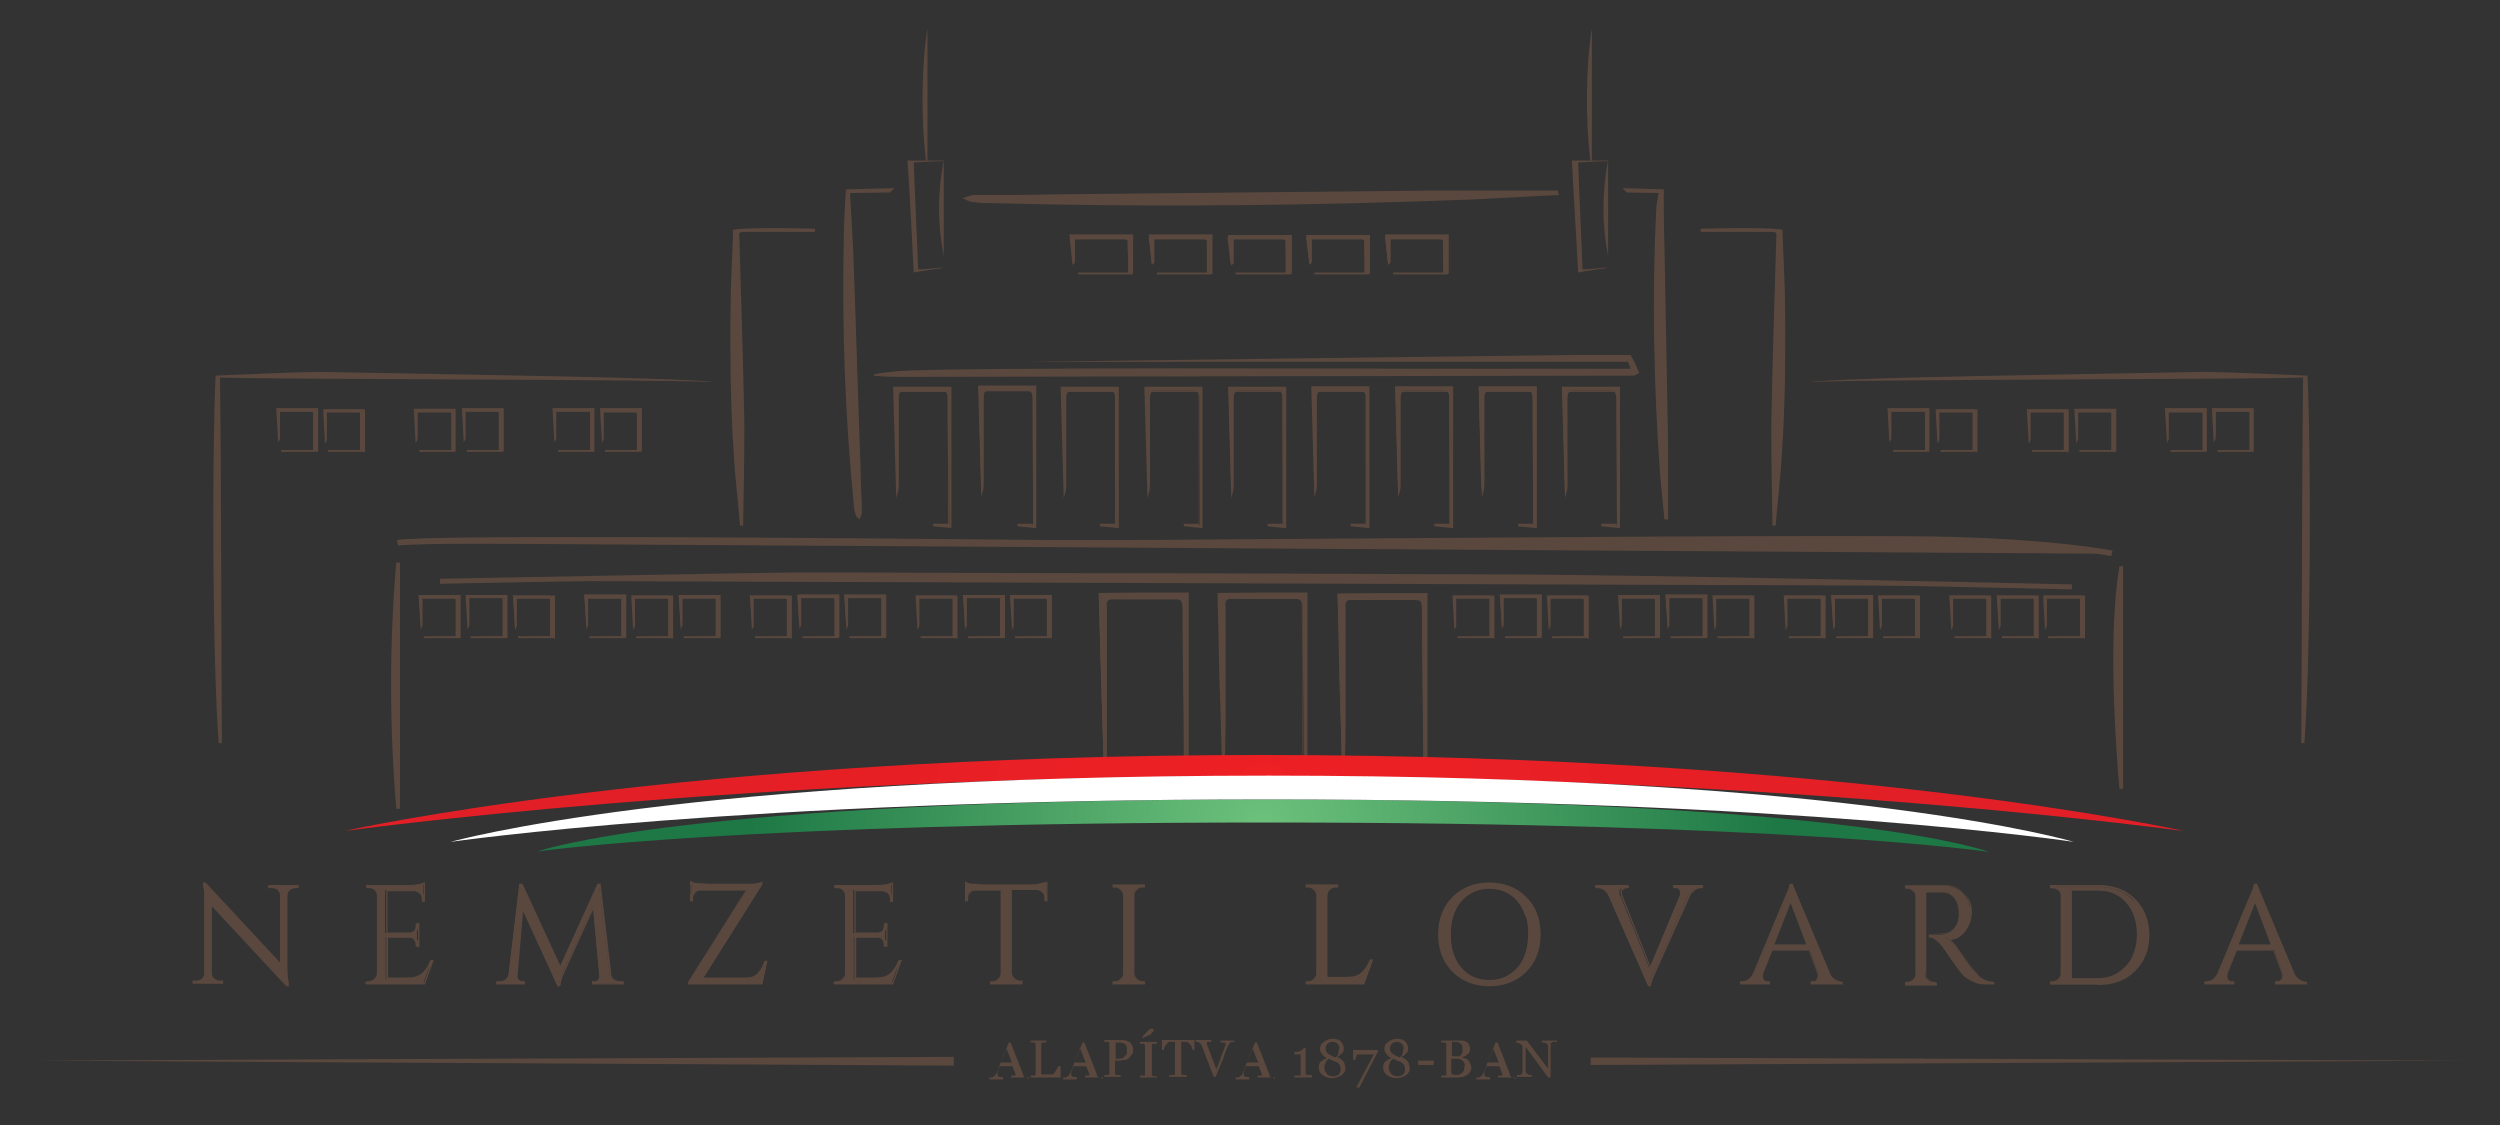 <?xml version="1.0" encoding="UTF-8"?>
<svg id="Layer_1" xmlns="http://www.w3.org/2000/svg" xmlns:xlink="http://www.w3.org/1999/xlink" version="1.1" viewBox="0 0 400 180">
  <rect x="0" y="0" width="400" height="180" fill="#333333" stroke="none"/>
  <!-- Generator: Adobe Illustrator 29.1.0, SVG Export Plug-In . SVG Version: 2.1.0 Build 142)  -->
  <defs>
    <style>
      .st0 {
        fill-rule: evenodd;
      }

      .st0, .st1 {
        fill: #5a483e;
      }

      .st2 {
        fill: url(#radial-gradient);
      }

      .st3 {
        fill: #fff;
      }

      .st4 {
        fill: url(#radial-gradient1);
      }
    </style>
    <radialGradient id="radial-gradient" cx="202.2" cy="126.9" fx="202.2" fy="126.9" r="104.3" gradientUnits="userSpaceOnUse">
      <stop offset="0" stop-color="#ed2024"/>
      <stop offset="1" stop-color="#e21f26"/>
    </radialGradient>
    <radialGradient id="radial-gradient1" cx="202.1" cy="132.1" fx="202.1" fy="132.1" r="82.1" gradientUnits="userSpaceOnUse">
      <stop offset="0" stop-color="#6cc17b"/>
      <stop offset="1" stop-color="#1d7845"/>
    </radialGradient>
  </defs>
  <g>
    <g>
      <path class="st1" d="M47.3,141.9c-.4,0-.7.1-1,.4-.3.3-.4.6-.4.9v11.5c0,.9,0,1.7.2,2.5v.4s-.2,0-.2,0l-12.2-13v11.1c0,.5.2.9.7,1.2.2.1.4.2.7.2h.4v.2h-4.6v-.2h.4c.4,0,.7-.1,1-.4.3-.3.4-.6.4-1v-11.6c0-.9,0-1.7-.2-2.4v-.4s.2,0,.2,0l12.2,13v-11.1c0-.4-.2-.7-.4-1-.3-.3-.6-.4-1-.4h-.4v-.2h4.6v.2h-.4Z"/>
      <path class="st1" d="M46.3,157.8h-.5s-11.9-12.8-11.9-12.8v10.7c0,.5.2.8.6,1,.2.1.4.2.6.2h.6v.5h-4.9v-.5h.6c.3,0,.6-.1.9-.3.2-.2.4-.5.4-.9v-11.6c0-.9,0-1.7-.2-2.4v-.5c0,0,.4,0,.4,0h0s11.9,12.8,11.9,12.8v-10.7c0-.3-.1-.6-.4-.9-.2-.2-.5-.3-.9-.3h-.6v-.5h4.9v.5h-.5c-.3,0-.6.1-.9.3-.2.2-.4.5-.4.8v11.5c0,.9,0,1.7.2,2.4v.6ZM33.6,144.3l12.3,13.2v-.2c-.1-.8-.2-1.6-.2-2.5v-11.5c0-.4.2-.8.5-1.1.2-.2.4-.3.6-.4h-2.9c.2,0,.4.2.6.4.3.3.5.6.5,1.1v11.4l-12.4-13.2v.2c.1.7.2,1.5.2,2.4v11.6c0,.4-.1.8-.4,1.1-.2.2-.4.3-.6.4h2.8c-.1,0-.2,0-.3-.1-.5-.3-.7-.7-.8-1.3v-11.5Z"/>
    </g>
    <g>
      <path class="st1" d="M59,157.1c.4,0,.7-.1,1-.4.3-.3.4-.6.4-1v-12.5c0-.4-.2-.7-.5-.9-.3-.2-.6-.4-1-.4h-.3v-.2s6.5,0,6.5,0c.5,0,1,0,1.5-.1.5,0,.9-.2,1.1-.3v2.8h-.2v-.4c0-.4-.1-.7-.4-.9-.2-.3-.5-.4-.9-.4h-4.6v6.9h3.8c.3,0,.5-.1.8-.3.2-.2.3-.5.3-.8v-.3h.2v3.5h-.2v-.3c0-.3-.1-.5-.3-.8-.2-.2-.4-.3-.7-.3h-3.8v6.7h3.2c1.1,0,1.9-.2,2.5-.7s1.1-1.2,1.4-2.2h.2l-1.3,3.6h-9.3v-.2h.3Z"/>
      <path class="st1" d="M68.1,157.5h-9.5v-.5h.4c.3,0,.6-.1.9-.4.3-.3.4-.5.4-.9v-12.5c0-.3-.2-.6-.4-.8-.2-.2-.5-.3-.9-.3h-.4v-.5c0,0,6.6,0,6.6,0,.5,0,1,0,1.5-.1.5,0,.9-.2,1.1-.3h.2c0,0,0,3.1,0,3.1h-.5v-.5c0-.3-.1-.6-.3-.8-.2-.2-.5-.3-.8-.4h-4.4v6.6h3.6c.3,0,.5-.1.7-.3.2-.2.3-.4.3-.7v-.5h.5v3.8h-.5v-.5c0-.3,0-.5-.3-.7-.2-.2-.4-.3-.6-.3h-3.6v6.4h3c1.1,0,1.9-.2,2.4-.7.6-.5,1-1.2,1.4-2.1h0c0,0,.5,0,.5,0l-1.4,3.9ZM59.5,157.2h8.4l.9-2.6c-.3.6-.7,1.1-1.1,1.4-.6.5-1.5.8-2.6.8h-3.3v-7h3.9c.3,0,.6.1.9.4.1.1.2.3.3.4v-2c0,.2-.2.3-.3.5-.2.2-.5.4-.9.4h-3.9v-7.2h4.7c.4,0,.7.2,1,.4.2.2.3.4.3.6v-1.8c-.2,0-.6.1-1,.2-.5,0-1.1.1-1.5.1h-5.8c.2,0,.4.2.6.3.3.3.5.6.5,1v12.5c0,.4-.2.8-.5,1.1-.2.2-.4.3-.6.4Z"/>
    </g>
    <g>
      <path class="st1" d="M99.2,157.1h.4v.2h-4.8v-.2h.3c.3,0,.5,0,.6-.3.2-.2.3-.4.2-.7l-1-11.2-4.7,10.4c-.4.9-.7,1.7-.8,2.3h-.2l-5.7-12.4-1,10.9c0,.2,0,.5.2.7.2.2.4.3.6.3h.4v.2h-4.3v-.2h.4c.4,0,.8-.1,1.1-.4.3-.3.5-.6.5-1l1.7-14.3h.2l6.2,13.4,6.1-13.4h.2l1.7,14.3c0,.6.4,1,.9,1.2.2.1.5.2.7.2Z"/>
      <path class="st1" d="M89.6,157.8h-.4l-5.5-12-.9,10.4c0,.2,0,.4.2.5.2.2.3.3.5.3h.5v.5h-4.6v-.5h.5c.4,0,.7-.1,1-.3.3-.2.4-.5.5-.9l1.7-14.4h.5c0,0,6.1,13.2,6.1,13.2l6-13.2h.4l1.7,14.4c0,.5.3.9.8,1.1.2,0,.4.1.7.1h.5v.5h-5.1v-.5h.5c.2,0,.4,0,.5-.3.2-.2.2-.3.2-.5l-1-10.7-4.5,9.9c-.4.9-.7,1.6-.7,2.2h0ZM89.4,157.5h0c.1-.6.4-1.3.8-2.2l4.9-10.9,1.1,11.8c0,.3,0,.5-.3.8-.1.1-.2.2-.3.3h3.2c0,0-.2,0-.3-.1-.6-.3-.9-.7-1-1.4l-1.7-14.1-6.2,13.6-6.3-13.7-1.7,14.2c0,.5-.3.8-.6,1.1-.2.2-.4.3-.7.3h2.7c-.1,0-.2-.1-.3-.3-.2-.2-.3-.5-.3-.8l1-11.4,5.9,12.8Z"/>
    </g>
    <g>
      <path class="st1" d="M121.9,157.3h-11.7v-.2l9.4-14.8h-7.5c-.4,0-.7.1-.9.4-.3.3-.4.6-.4.9v.4h-.2v-2.8c.2,0,.6.2,1.2.3.6,0,1.1.1,1.5.1h6.2c.7,0,1.3,0,1.7-.1.4,0,.6-.1.7-.2v.2l-9.5,15.1h7.1c.8,0,1.4-.3,1.9-.8s.9-1.2,1.1-2h.2l-.7,3.4Z"/>
      <path class="st1" d="M122,157.5h-11.9v-.4h0s9.2-14.6,9.2-14.6h-7.3c-.3,0-.6.1-.8.4-.2.2-.3.5-.3.8v.5h-.5v-3.2h.2c.2.2.6.3,1.2.3.6,0,1.1.1,1.5.1h6.2c.7,0,1.3,0,1.6-.1.5-.1.6-.1.7-.2h.2c0,0,0,.4,0,.4h0s-9.4,14.9-9.4,14.9h6.8c.7,0,1.4-.2,1.8-.7.5-.5.8-1.1,1.1-1.9h0c0-.1.5-.1.5-.1l-.8,3.7ZM110.3,157.2h11.4l.6-2.7c-.2.6-.6,1.1-1,1.5-.5.5-1.2.8-2,.8h-7.4l9.6-15.2c-.1,0-.3,0-.5.1-.4,0-1,.1-1.7.1h-6.2c-.5,0-1,0-1.6-.1-.4,0-.8-.1-1-.2v1.7c0-.2.2-.4.4-.6.3-.3.6-.4,1-.4h7.8l-9.5,15Z"/>
    </g>
    <g>
      <path class="st1" d="M133.9,157.1c.4,0,.7-.1,1-.4.3-.3.4-.6.4-1v-12.5c0-.4-.2-.7-.5-.9-.3-.2-.6-.4-1-.4h-.3v-.2s6.5,0,6.5,0c.5,0,1,0,1.5-.1.5,0,.9-.2,1.1-.3v2.8h-.2v-.4c0-.4-.1-.7-.4-.9-.2-.3-.5-.4-.9-.4h-4.6v6.9h3.8c.3,0,.5-.1.8-.3.2-.2.3-.5.3-.8v-.3h.2v3.5h-.2v-.3c0-.3-.1-.5-.3-.8-.2-.2-.4-.3-.7-.3h-3.8v6.7h3.2c1.1,0,1.9-.2,2.5-.7s1.1-1.2,1.4-2.2h.2l-1.3,3.6h-9.3v-.2h.3Z"/>
      <path class="st1" d="M143,157.5h-9.5v-.5h.4c.3,0,.6-.1.9-.4.3-.3.4-.5.4-.9v-12.5c0-.3-.2-.6-.4-.8-.2-.2-.5-.3-.9-.3h-.4v-.5c0,0,6.6,0,6.6,0,.5,0,1,0,1.5-.1.5,0,.9-.2,1.1-.3h.2c0,0,0,3.1,0,3.1h-.5v-.5c0-.3-.1-.6-.3-.8-.2-.2-.5-.3-.8-.4h-4.4v6.6h3.6c.3,0,.5-.1.7-.3.2-.2.3-.4.3-.7v-.5h.5v3.8h-.5v-.5c0-.3,0-.5-.3-.7-.2-.2-.4-.3-.6-.3h-3.6v6.4h3c1.1,0,1.9-.2,2.4-.7.6-.5,1-1.2,1.4-2.1h0c0,0,.5,0,.5,0l-1.4,3.9ZM134.4,157.2h8.4l.9-2.6c-.3.6-.7,1.1-1.1,1.4-.6.5-1.5.8-2.6.8h-3.3v-7h3.9c.3,0,.6.1.9.4.1.1.2.3.3.4v-2c0,.2-.2.3-.3.5-.2.2-.5.4-.9.4h-3.9v-7.2h4.7c.4,0,.7.2,1,.4.2.2.3.4.3.6v-1.8c-.2,0-.6.1-1,.2-.5,0-1.1.1-1.5.1h-5.8c.2,0,.4.2.6.3.3.3.5.6.5,1v12.5c0,.4-.2.8-.5,1.1-.2.2-.4.3-.6.4Z"/>
    </g>
    <g>
      <path class="st1" d="M167.2,143.7c0-.4-.1-.7-.4-.9-.3-.3-.6-.4-.9-.4h-4.2v13.4c0,.4.2.7.4,1s.6.4,1,.4h.3v.2h-4.9v-.2h.3c.4,0,.7-.1,1-.4.3-.3.4-.6.4-1v-13.4h-4.2c-.4,0-.7.2-.9.4-.2.3-.4.6-.4.9v.4h-.2s0-2.8,0-2.8c.2,0,.6.2,1.2.3.5,0,1.1.1,1.5.1h7.5c.7,0,1.3,0,1.8-.2.5-.1.8-.2.9-.2v2.8h-.2v-.4Z"/>
      <path class="st1" d="M163.6,157.5h-5.2v-.5h.4c.3,0,.6-.1.9-.4.2-.2.4-.5.4-.9v-13.2h-4.1c-.3,0-.6.1-.8.4-.2.2-.3.5-.3.8v.5h-.5c0,0,0-3.1,0-3.1h.2c.2.2.6.3,1.1.3.5,0,1,.1,1.5.1h7.5c.7,0,1.3,0,1.8-.2.6-.1.8-.2.9-.2h.2c0,0,0,3.1,0,3.1h-.5v-.6c0-.3-.1-.6-.3-.8-.2-.2-.5-.4-.8-.4h-4.1v13.2c0,.3.1.6.4.9.2.2.5.4.9.4h.4v.5ZM159.3,157.2h3.4c-.2,0-.4-.2-.6-.4-.3-.3-.5-.7-.5-1.1v-13.5h4.4c.4,0,.7.2,1,.5.2.2.3.4.4.6v-1.8c-.1,0-.3,0-.7.2-.5.1-1.1.2-1.9.2h-7.5c-.5,0-1,0-1.5-.1-.4,0-.8-.1-1-.2v1.8c0-.2.2-.4.3-.6.3-.3.6-.4,1-.5h4.4v13.5c0,.4-.2.8-.5,1.1-.2.2-.4.3-.6.4Z"/>
    </g>
    <g>
      <path class="st1" d="M178.4,157.1c.4,0,.7-.1,1-.4.3-.3.4-.6.4-1v-12.4c0-.4-.2-.7-.4-1-.3-.3-.6-.4-1-.4h-.3v-.2h4.9v.2h-.3c-.4,0-.7.1-1,.4-.3.3-.4.6-.4,1v12.4c0,.4.1.7.4,1,.3.3.6.4,1,.4h.3v.2h-4.9v-.2h.3Z"/>
      <path class="st1" d="M183.2,157.5h-5.2v-.5h.4c.3,0,.6-.1.9-.4.3-.3.4-.5.4-.9v-12.4c0-.3-.1-.6-.4-.9-.2-.2-.5-.4-.9-.4h-.4v-.5h5.2v.5h-.4c-.4,0-.6.1-.9.4-.3.2-.4.5-.4.9v12.4c0,.3.1.6.4.9.3.3.6.4.9.4h.4v.5ZM178.9,157.2h3.4c-.2,0-.5-.2-.6-.4-.3-.3-.5-.7-.5-1.1v-12.4c0-.4.2-.8.5-1.1.2-.2.4-.3.6-.4h-3.4c.2,0,.4.2.6.4.3.3.5.7.5,1.1v12.4c0,.4-.2.8-.5,1.1-.2.2-.4.3-.6.4Z"/>
    </g>
    <g>
      <path class="st1" d="M209.4,157.1c.4,0,.7-.1,1-.4.3-.3.4-.6.4-1v-12.4c0-.4-.2-.7-.4-1s-.6-.4-1-.4h-.3v-.2h4.9v.2h-.3c-.5,0-.9.2-1.2.7-.1.2-.2.5-.2.7v13.3h3.2c1.1,0,1.9-.2,2.5-.7s1.1-1.2,1.4-2.2h.2l-1.3,3.6h-9.3v-.2h.3Z"/>
      <path class="st1" d="M218.4,157.5h-9.5v-.5h.4c.3,0,.6-.1.9-.4.3-.3.4-.5.4-.9v-12.4c0-.3-.1-.6-.4-.9-.2-.2-.5-.4-.9-.4h-.4v-.5h5.2v.5h-.4c-.5,0-.8.2-1.1.6-.1.2-.2.4-.2.6v13.1h3c1.1,0,1.9-.2,2.4-.7.6-.5,1-1.2,1.4-2.1h0c0,0,.5,0,.5,0l-1.4,3.9ZM209.8,157.2h8.4l.9-2.6c-.3.6-.7,1.1-1.1,1.4-.6.5-1.5.8-2.6.8h-3.3v-13.4c0-.3,0-.5.2-.8.2-.4.5-.6.9-.7h-3.4c.2,0,.4.2.6.4.3.3.5.7.5,1.1v12.4c0,.4-.2.8-.5,1.1-.2.2-.4.3-.6.4Z"/>
    </g>
    <g>
      <path class="st1" d="M232.5,143.6c1.5-1.5,3.4-2.2,5.8-2.2s4.3.7,5.8,2.2c1.5,1.5,2.2,3.5,2.2,5.9s-.7,4.4-2.2,5.9c-1.5,1.5-3.4,2.2-5.8,2.2s-4.3-.7-5.8-2.2c-1.5-1.5-2.2-3.5-2.2-5.9s.7-4.4,2.2-5.9ZM233.8,154.9c1.2,1.4,2.7,2.1,4.6,2.1s3.4-.7,4.6-2.1c1.2-1.4,1.7-3.2,1.7-5.4s-.3-2.8-.8-3.9c-.5-1.1-1.3-2-2.2-2.6-1-.6-2.1-.9-3.3-.9-1.9,0-3.4.7-4.6,2.1-1.2,1.4-1.7,3.2-1.7,5.4s.6,4,1.7,5.4Z"/>
      <path class="st1" d="M238.3,157.8c-2.4,0-4.4-.8-5.9-2.3-1.5-1.5-2.3-3.5-2.3-6s.8-4.5,2.3-6c1.5-1.5,3.5-2.3,5.9-2.3s4.4.8,5.9,2.3c1.5,1.5,2.3,3.5,2.3,6s-.8,4.5-2.3,6c-1.5,1.5-3.5,2.3-5.9,2.3ZM238.3,141.5c-2.3,0-4.2.7-5.7,2.2-1.4,1.5-2.2,3.4-2.2,5.8s.7,4.3,2.2,5.8c1.4,1.5,3.4,2.2,5.7,2.2s4.2-.7,5.7-2.2c1.5-1.5,2.2-3.4,2.2-5.8s-.7-4.3-2.2-5.8c-1.5-1.5-3.4-2.2-5.7-2.2ZM238.3,157.1c-1.9,0-3.5-.7-4.7-2.1-1.2-1.4-1.8-3.2-1.8-5.5s.6-4.1,1.8-5.5c1.2-1.4,2.7-2.1,4.7-2.1s2.4.3,3.4.9c1,.6,1.7,1.5,2.3,2.7.5,1.1.8,2.5.8,4,0,2.3-.6,4.1-1.8,5.5-1.2,1.4-2.8,2.1-4.7,2.1ZM238.3,142.2c-1.8,0-3.3.7-4.5,2-1.1,1.3-1.7,3.1-1.7,5.3s.6,4,1.7,5.3c1.1,1.3,2.6,2,4.5,2s3.3-.7,4.5-2c1.1-1.3,1.7-3.1,1.7-5.3s-.3-2.7-.8-3.8c-.5-1.1-1.2-2-2.2-2.6-.9-.6-2-.9-3.2-.9Z"/>
    </g>
    <g>
      <path class="st1" d="M272.3,141.9h-.2c-.5,0-1,.2-1.4.6-.2.2-.4.5-.6.8l-5.4,12c-.6,1.2-.8,2-.8,2.3h-.2l-6.3-14.3c-.2-.5-.5-.8-.9-1.1-.4-.2-.7-.3-1.1-.3h-.2v-.2h5v.2h-.2c-.4,0-.7.2-.9.6,0,0,0,.2,0,.3s0,.3.1.4l4.7,11.7,4.9-11.7c0-.2,0-.4,0-.5s0-.4-.2-.6c-.2-.2-.4-.3-.7-.3h-.2v-.2h4.5v.2Z"/>
      <path class="st1" d="M264.1,157.8h-.4l-6.3-14.4c-.2-.4-.5-.8-.8-1-.3-.2-.7-.3-1-.3h-.3v-.5h5.3v.5h-.3c-.4,0-.6.2-.8.5,0,0,0,.2,0,.3s0,.2.1.4l4.5,11.4,4.7-11.4c0-.2,0-.3,0-.5s0-.3-.2-.5c-.1-.2-.3-.2-.6-.2h-.3v-.5h4.8v.5h-.3c-.5,0-.9.2-1.3.6-.2.2-.4.4-.5.7l-5.4,12c-.7,1.5-.8,2-.8,2.2h0ZM256.1,141.9c.2,0,.5.2.7.3.4.2.7.6.9,1.1l6.2,14.2c0-.4.3-1.1.8-2.2l5.4-12c.1-.3.3-.6.6-.8.3-.3.6-.5,1-.6h-3.2c.2,0,.3.2.4.3.2.2.3.4.3.6s0,.4,0,.6l-5,12-4.8-12c0-.2-.1-.4-.1-.5s0-.3,0-.4c.1-.3.3-.6.6-.7h-3.7Z"/>
    </g>
    <g>
      <path class="st1" d="M294.6,157.1h.2v.2h-5v-.2h.2c.3,0,.5-.1.7-.3.2-.2.2-.4.2-.6s0-.4,0-.5l-1.4-3.8h-6l-1.5,3.8c0,.2,0,.4,0,.5s0,.4.2.6c.2.2.4.3.7.3h.2v.2h-4.5v-.2h.2c.4,0,.7-.1,1.1-.4.4-.2.6-.6.9-1l5-12c.5-1.2.8-2,.8-2.3h.2l6,14.3c.2.5.5.8.8,1,.4.2.7.4,1.1.4ZM283.7,151.2h5.5l-2.7-7.2-2.8,7.2Z"/>
      <path class="st1" d="M295,157.5h-5.3v-.5h.3c.3,0,.5,0,.6-.2.1-.2.2-.3.2-.5s0-.3,0-.5l-1.4-3.7h-5.8l-1.5,3.7c0,.2,0,.3,0,.5s0,.3.2.5c.1.2.3.2.6.2h.3v.5h-4.8v-.5h.3c.3,0,.7-.1,1-.3.3-.2.6-.6.8-1l5-12c.7-1.5.8-2,.8-2.2h0c0-.1.4-.1.4-.1h0c0,0,6,14.4,6,14.4.2.4.5.8.8,1,.3.2.7.3,1,.3h.3v.5ZM290.4,157.2h3.7c-.2,0-.5-.2-.7-.3-.4-.3-.7-.6-.9-1.1l-5.9-14.2c0,.4-.3,1.1-.8,2.2l-5,12c-.2.5-.5.9-.9,1.1-.2.1-.4.3-.7.3h3.2c-.2,0-.3-.2-.4-.3-.2-.2-.3-.4-.3-.6s0-.4,0-.6l1.5-3.9h6.2l1.5,3.9c0,.2,0,.4,0,.6s0,.4-.3.7c-.1.1-.2.2-.4.3ZM289.4,151.4h-5.9l3-7.7,2.9,7.7ZM283.9,151.1h5.1l-2.5-6.6-2.6,6.6Z"/>
    </g>
    <g>
      <path class="st1" d="M309.4,142.4h-1.4v13.3c0,.4.1.7.4,1,.3.3.6.4,1,.4h.3v.2s-4.9,0-4.9,0v-.2h.3c.4,0,.7-.1,1-.4s.4-.6.4-1v-12.4c0-.4-.2-.7-.4-1s-.6-.4-1-.4h-.3v-.2h6c1.4,0,2.4.4,3.2,1.1.8.8,1.2,1.7,1.2,2.9s-.4,2.2-1.1,3.1c-.7.9-1.6,1.3-2.7,1.3.2.1.5.3.8.6.3.3.6.6.8.9,1.3,1.8,2.1,3,2.5,3.4.4.4.7.7.8.9.2.2.3.3.5.5.2.1.4.3.6.4.4.2.9.3,1.4.3v.2h-1.2c-.6,0-1.2-.1-1.8-.3-.6-.2-1-.5-1.2-.7-.3-.2-.5-.5-.7-.7-.2-.2-.8-1-1.7-2.3-.9-1.3-1.4-2.1-1.6-2.2-.1-.2-.3-.4-.5-.5-.5-.5-1-.8-1.4-.8v-.2c.1,0,.3,0,.5,0s.4,0,.7,0c1.8,0,3-.8,3.5-2.3,0-.3.1-.6.1-.8v-.5c0-1-.3-1.8-.8-2.4s-1.2-.9-2-1c-.4,0-.8,0-1.3,0Z"/>
      <path class="st1" d="M319,157.5h-1.4c-.7,0-1.3-.1-1.8-.4-.6-.2-1-.5-1.3-.7-.3-.2-.5-.5-.7-.7-.2-.2-.8-1-1.7-2.3-.9-1.3-1.4-2.1-1.6-2.2-.1-.2-.3-.4-.5-.5-.4-.5-.9-.7-1.3-.7h-.1v-.5h.2c.2,0,.6,0,1.2,0,1.8,0,2.9-.8,3.3-2.2,0-.3.1-.5.1-.8v-.5c0-1-.3-1.7-.7-2.3-.5-.6-1.1-.9-1.9-.9-.4,0-.8,0-1.3,0h-1.3v13.1c0,.3.1.6.4.9.2.2.5.4.9.4h.4v.5c0,0-5.1,0-5.1,0v-.5h.4c.4,0,.6-.1.9-.4.2-.2.4-.5.4-.9v-12.4c0-.3-.1-.6-.4-.9-.2-.2-.5-.4-.9-.4h-.4v-.5h6.2c1.4,0,2.5.4,3.3,1.2.8.8,1.2,1.8,1.2,3s-.4,2.3-1.1,3.2c-.7.8-1.4,1.2-2.3,1.3.1.1.3.2.4.4.3.3.6.6.8,1,1.3,1.8,2.1,3,2.5,3.4.4.4.7.7.8.9.2.2.3.3.5.4.2.1.4.3.6.3.4.2.9.3,1.3.3h.1v.5ZM309.2,149.6c.3.1.7.4,1,.7.2.2.3.4.5.6.2.2.7.9,1.6,2.2.9,1.3,1.5,2.1,1.7,2.3.2.2.4.5.7.7.3.2.7.5,1.2.7.5.2,1.1.3,1.7.3h.6c-.3,0-.5-.1-.8-.3-.2,0-.4-.2-.6-.4-.2-.1-.4-.3-.5-.5-.2-.2-.4-.4-.8-.9-.4-.4-1.2-1.5-2.5-3.4-.2-.3-.5-.6-.8-.9-.3-.3-.5-.5-.8-.6l-.6-.3h.7c1,0,1.9-.4,2.6-1.3.7-.8,1.1-1.8,1.1-3s-.4-2.1-1.1-2.8c-.7-.7-1.8-1.1-3.1-1.1h-5.3c.2,0,.4.2.6.4.3.3.5.7.5,1.1v12.4c0,.4-.2.8-.5,1.1-.2.2-.4.3-.6.4h3.4c-.2,0-.5-.2-.6-.4-.3-.3-.5-.7-.5-1.1v-13.4h1.6c.5,0,1,0,1.3,0,.9,0,1.6.4,2.1,1,.5.6.8,1.5.8,2.5v.5c0,.3,0,.6-.1.9-.5,1.6-1.7,2.4-3.6,2.4-.3,0-.5,0-.7,0Z"/>
    </g>
    <g>
      <path class="st1" d="M341.5,143.9c1.5,1.4,2.2,3.3,2.2,5.7s-.7,4.2-2.2,5.7c-1.5,1.4-3.4,2.2-5.8,2.2h-7.6v-.2h.3c.4,0,.7-.1,1-.4.3-.3.4-.6.4-1v-12.5c0-.4-.1-.7-.4-.9-.3-.2-.6-.4-1-.4h-.3v-.2s7.5,0,7.5,0c2.4,0,4.3.7,5.8,2.2ZM331.3,142.4v14.3h4.4c1.2,0,2.4-.3,3.3-.9,1-.6,1.7-1.4,2.2-2.5.5-1.1.8-2.3.8-3.7,0-2.1-.6-3.9-1.8-5.2-1.2-1.3-2.7-2-4.6-2h-4.4Z"/>
      <path class="st1" d="M335.7,157.5h-7.7v-.5h.4c.3,0,.6-.1.9-.4.3-.3.4-.5.4-.9v-12.5c0-.3-.1-.6-.4-.8-.3-.2-.6-.3-.9-.3h-.4v-.5c0,0,7.7,0,7.7,0,2.4,0,4.4.7,5.9,2.2,1.5,1.5,2.3,3.4,2.3,5.8s-.8,4.3-2.3,5.8c-1.5,1.5-3.5,2.2-5.9,2.2ZM328.9,157.2h6.8c2.3,0,4.2-.7,5.7-2.1,1.4-1.4,2.2-3.3,2.2-5.5s-.7-4.2-2.2-5.6c-1.4-1.4-3.4-2.1-5.7-2.1h-6.8c.2,0,.4.2.6.3.3.3.5.6.5,1v12.5c0,.4-.2.8-.5,1.1-.2.2-.4.3-.6.4ZM335.7,156.8h-4.5v-14.6h4.5c1.9,0,3.5.7,4.7,2,1.2,1.3,1.8,3.1,1.8,5.3s-.3,2.7-.8,3.8c-.5,1.1-1.3,2-2.3,2.6-1,.6-2.1.9-3.4.9ZM331.5,156.5h4.2c1.2,0,2.3-.3,3.2-.9.9-.6,1.7-1.4,2.2-2.4.5-1.1.8-2.3.8-3.7,0-2.1-.6-3.8-1.7-5.1-1.1-1.3-2.6-1.9-4.5-1.9h-4.2v14Z"/>
    </g>
    <g>
      <path class="st1" d="M368.9,157.1h.2v.2h-5v-.2h.2c.3,0,.5-.1.7-.3.2-.2.2-.4.2-.6s0-.4,0-.5l-1.4-3.8h-6l-1.5,3.8c0,.2,0,.4,0,.5s0,.4.2.6c.2.2.4.3.7.3h.2v.2h-4.5v-.2h.2c.4,0,.7-.1,1.1-.4.4-.2.6-.6.9-1l5-12c.5-1.2.8-2,.8-2.3h.2l6,14.3c.2.5.5.8.8,1,.4.2.7.4,1.1.4ZM358,151.2h5.5l-2.7-7.2-2.8,7.2Z"/>
      <path class="st1" d="M369.3,157.5h-5.3v-.5h.3c.3,0,.5,0,.6-.2.1-.2.2-.3.2-.5s0-.3,0-.5l-1.4-3.7h-5.8l-1.5,3.7c0,.2,0,.3,0,.5s0,.3.2.5c.1.2.3.2.6.2h.3v.5h-4.8v-.5h.3c.3,0,.7-.1,1-.3.3-.2.6-.6.8-1l5-12c.7-1.5.8-2,.8-2.2h0c0-.1.4-.1.4-.1h0c0,0,6,14.4,6,14.4.2.4.5.8.8,1,.3.2.7.3,1,.3h.3v.5ZM364.7,157.2h3.7c-.2,0-.5-.2-.7-.3-.4-.3-.7-.6-.9-1.1l-5.9-14.2c0,.4-.3,1.1-.8,2.2l-5,12c-.2.5-.5.9-.9,1.1-.2.1-.4.3-.7.3h3.2c-.2,0-.3-.2-.4-.3-.2-.2-.3-.4-.3-.6s0-.4,0-.6l1.5-3.9h6.2l1.5,3.9c0,.2,0,.4,0,.6s0,.4-.3.7c-.1.1-.2.2-.4.3ZM363.7,151.4h-5.9l3-7.7,2.9,7.7ZM358.2,151.1h5.1l-2.5-6.6-2.6,6.6Z"/>
    </g>
  </g>
  <g>
    <g>
      <path class="st0" d="M236.6,61.9h9v22.4c-1,0-1.8-.2-2.7-.2h0c.7-.1,1.5-.1,2.4-.1,0-.6,0-1,0-1.5,0-6.2-.1-12.5-.1-18.7,0-1.1-.3-1.3-.9-1.3-2.1,0-4.3,0-6.4,0-.6,0-.8.3-.8,1.3,0,4.5,0,9,0,13.4,0,.4,0,.8-.1,1.2-.1-5.4-.3-10.9-.4-16.5Z"/>
      <path class="st1" d="M245.8,84.5l-2.9-.3v-.4h2.4v-.4c0-.3,0-.6,0-.9,0-1.7,0-3.3,0-5,0-4.5,0-9.1,0-13.7,0-1.1-.2-1.1-.7-1.1-.7,0-1.3,0-2,0-1.6,0-3.1,0-4.5,0h0c-.2,0-.3,0-.4.1-.1.1-.2.4-.2,1,0,3.4,0,6.9,0,10.3v3.1c0,.3,0,.8-.1,1.3l-.3,1.1-.5-17.8h9.3v22.7ZM244.6,84.2h.9c0,0,0-22.1,0-22.1h-8.7l.2,9.4c0-2.5,0-5.1,0-7.7,0-.6,0-1,.3-1.2.1-.1.3-.2.6-.2h0c1.4,0,2.8,0,4.5,0s1.3,0,2,0h0c.8,0,1,.4,1,1.4,0,4.6,0,9.2,0,13.7,0,1.7,0,3.3,0,5,0,.3,0,.6,0,.9v.7h-.9Z"/>
    </g>
    <g>
      <path class="st0" d="M250,61.9h9v22.4c-1,0-1.8-.2-2.7-.2h0c.7-.1,1.5-.1,2.4-.1,0-.6,0-1,0-1.5,0-6.2-.1-12.5-.1-18.7,0-1.1-.3-1.3-.9-1.3-2.1,0-4.3,0-6.4,0-.6,0-.8.3-.8,1.3,0,4.5,0,9,0,13.4,0,.4,0,.8-.1,1.2-.1-5.4-.3-10.9-.4-16.5Z"/>
      <path class="st1" d="M259.1,84.5l-2.9-.3v-.4h2.4v-.3c0-.3,0-.7,0-1,0-1.6,0-3.3,0-4.9,0-4.5,0-9.2,0-13.8,0-1.1-.2-1.1-.7-1.1-.7,0-1.3,0-2,0-1.6,0-3.1,0-4.5,0h0c-.2,0-.3,0-.4.1-.1.1-.2.4-.2,1,0,3.5,0,7,0,10.5v3c0,.5,0,.9-.1,1.3l-.3,1.1-.5-17.8h9.3v22.7ZM257.9,84.2h.9c0,0,0-22.1,0-22.1h-8.7l.2,9.4c0-2.5,0-5.1,0-7.6,0-.6,0-1,.3-1.2.1-.1.3-.2.6-.2h0c1.4,0,2.8,0,4.4,0s1.3,0,2,0h0c.8,0,1,.4,1,1.4,0,4.6,0,9.3,0,13.8,0,1.6,0,3.3,0,4.9,0,.3,0,.6,0,1v.6h-.9Z"/>
    </g>
    <g>
      <path class="st0" d="M210,61.9h9v22.4c-1,0-1.8-.2-2.7-.2h0c.7-.1,1.5-.1,2.4-.1,0-.6,0-1,0-1.5,0-6.2-.1-12.5-.1-18.7,0-1.1-.3-1.3-.9-1.3-2.1,0-4.3,0-6.4,0-.6,0-.8.3-.8,1.3,0,4.5,0,9,0,13.4,0,.4,0,.8-.1,1.2-.1-5.4-.3-10.9-.4-16.5Z"/>
      <path class="st1" d="M219.1,84.5l-3-.3v-.4h2.4v-.3c0-.3,0-.7,0-1,0-1.6,0-3.2,0-4.8,0-4.5,0-9.2,0-13.9,0-1.1-.2-1.1-.7-1.1-.7,0-1.3,0-2,0-1.6,0-3.1,0-4.5,0h0c-.2,0-.3,0-.4.1-.1.1-.2.4-.2,1,0,3.5,0,7.1,0,10.6v2.8c0,.3,0,.8-.1,1.3l-.3,1.1-.5-17.8h9.3v22.7ZM217.9,84.2h.9c0,0,0-22.1,0-22.1h-8.7l.2,9.4c0-2.5,0-5.1,0-7.7,0-.6,0-1,.3-1.2.1-.1.3-.2.6-.2h0c1.4,0,2.8,0,4.5,0s1.3,0,2,0h0c.8,0,1,.4,1,1.4,0,4.6,0,9.3,0,13.9,0,1.6,0,3.2,0,4.8,0,.3,0,.6,0,1v.6h-.9Z"/>
    </g>
    <g>
      <path class="st0" d="M223.3,61.9h9v22.4c-1,0-1.8-.2-2.7-.2,0,0,0,0,0-.1h2.4c0-.6,0-1,0-1.5,0-6.2-.1-12.5-.1-18.7,0-1.1-.3-1.3-.9-1.3-2.1,0-4.3,0-6.4,0-.6,0-.8.3-.8,1.3,0,4.5,0,9,0,13.4,0,.4,0,.8-.1,1.2-.1-5.4-.3-10.9-.4-16.5Z"/>
      <path class="st1" d="M232.4,84.5l-2.9-.3v-.4s2.4,0,2.4,0v-.4c0-.3,0-.6,0-.9,0-1.7,0-3.4,0-5.1,0-4.5,0-9.1,0-13.6,0-1.1-.2-1.1-.7-1.1-.7,0-1.3,0-2,0-1.6,0-3.1,0-4.5,0h0c-.2,0-.3,0-.4.1-.1.1-.2.4-.2,1,0,3.5,0,7.1,0,10.5v2.9c0,.5,0,.9-.1,1.3l-.3,1.1-.5-17.8h9.3v22.7ZM231.2,84.2h.9c0,0,0-22.1,0-22.1h-8.7l.2,9.4c0-2.5,0-5.1,0-7.6,0-.6,0-1,.3-1.2.1-.1.3-.2.6-.2h0c1.4,0,2.8,0,4.5,0s1.3,0,2,0h0c.8,0,1,.4,1,1.4,0,4.5,0,9.2,0,13.6,0,1.7,0,3.4,0,5.1,0,.3,0,.6,0,1v.6h-.9Z"/>
    </g>
    <g>
      <path class="st0" d="M183.3,61.9h9v22.4c-1,0-1.8-.2-2.7-.2h0c.7-.1,1.5-.1,2.4-.1,0-.6,0-1,0-1.5,0-6.2-.1-12.5-.1-18.7,0-1.1-.3-1.3-.9-1.3-2.1,0-4.3,0-6.4,0-.6,0-.8.3-.8,1.3,0,4.5,0,9,0,13.4,0,.4,0,.8-.1,1.2-.1-5.4-.3-10.9-.4-16.5Z"/>
      <path class="st1" d="M192.4,84.5l-3-.3v-.4h2.4v-.4c0-.3,0-.6,0-.9,0-1.7,0-3.4,0-5.1,0-4.5,0-9.1,0-13.6,0-1.1-.2-1.1-.7-1.1-.7,0-1.3,0-2,0-1.6,0-3.1,0-4.5,0h0c-.2,0-.3,0-.4.1-.1.1-.2.4-.2,1,0,3.5,0,7,0,10.5v3c0,.3,0,.8-.1,1.3l-.3,1.1-.5-17.8h9.3v22.7ZM191.2,84.2h.9c0,0,0-22.1,0-22.1h-8.7l.2,9.4c0-2.5,0-5.1,0-7.6,0-.6,0-1,.3-1.2.1-.1.3-.2.6-.2h0c1.4,0,2.8,0,4.4,0s1.3,0,2,0h0c.8,0,1,.4,1,1.4,0,4.5,0,9.1,0,13.6,0,1.7,0,3.4,0,5.1,0,.3,0,.6,0,.9v.7h-.9Z"/>
    </g>
    <g>
      <path class="st0" d="M196.6,61.9h9v22.4c-1,0-1.8-.2-2.7-.2,0,0,0,0,0-.1h2.4c0-.6,0-1,0-1.5,0-6.2-.1-12.5-.1-18.7,0-1.1-.3-1.3-.9-1.3-2.1,0-4.3,0-6.4,0-.6,0-.8.3-.8,1.3,0,4.5,0,9,0,13.4,0,.4,0,.8-.1,1.2-.1-5.4-.3-10.9-.4-16.5Z"/>
      <path class="st1" d="M205.7,84.5l-2.9-.3v-.4s2.4,0,2.4,0v-.4c0-.3,0-.6,0-.9,0-1.7,0-3.3,0-5,0-4.5,0-9.1,0-13.7,0-1.1-.2-1.1-.7-1.1-.7,0-1.3,0-2,0-1.6,0-3.1,0-4.5,0h0c-.2,0-.3,0-.4.1-.1.1-.2.4-.2,1,0,3.5,0,7,0,10.4v3.1c0,.3,0,.8-.1,1.3l-.3,1.1-.5-17.8h9.3v22.7ZM204.5,84.2h.9c0,0,0-22.1,0-22.1h-8.7l.2,9.4c0-2.5,0-5.1,0-7.6,0-.6,0-1,.3-1.2.1-.1.3-.2.6-.2h0c1.4,0,2.8,0,4.5,0s1.3,0,2,0h0c.8,0,1,.4,1,1.4,0,4.6,0,9.2,0,13.7,0,1.7,0,3.3,0,5,0,.3,0,.6,0,.9v.7h-.9Z"/>
    </g>
    <g>
      <path class="st0" d="M156.6,61.9h9v22.4c-1,0-1.8-.2-2.7-.2,0,0,0,0,0-.1h2.4c0-.6,0-1,0-1.5,0-6.2-.1-12.5-.1-18.7,0-1.1-.3-1.3-.9-1.3-2.1,0-4.3,0-6.4,0-.6,0-.8.3-.8,1.3,0,4.5,0,9,0,13.4,0,.4,0,.8-.1,1.2-.1-5.4-.3-10.9-.4-16.5Z"/>
      <path class="st1" d="M165.7,84.5l-2.9-.3v-.4s2.4,0,2.4,0v-.4c0-.3,0-.6,0-1,0-1.7,0-3.5,0-5.2,0-4.4,0-9,0-13.5,0-1.1-.2-1.1-.7-1.1-.7,0-1.3,0-2,0-1.6,0-3.1,0-4.5,0h0c-.2,0-.3,0-.4.1-.1.1-.2.4-.2,1,0,3.6,0,7.2,0,10.7v2.7c0,.5,0,.9-.1,1.3l-.3,1.1-.5-17.8h9.3v22.7ZM164.5,84.2h.9c0,0,0-22.1,0-22.1h-8.7l.2,9.3c0-2.5,0-5.1,0-7.6,0-.6,0-1,.3-1.2.1-.1.3-.2.6-.2h0c1.4,0,2.8,0,4.4,0s1.3,0,2,0h0c.8,0,1,.4,1,1.4,0,4.5,0,9.1,0,13.5,0,1.7,0,3.5,0,5.2,0,.3,0,.6,0,1v.6h-.9Z"/>
    </g>
    <g>
      <path class="st0" d="M169.9,61.9h9v22.4c-1,0-1.8-.2-2.7-.2,0,0,0,0,0-.1h2.4c0-.6,0-1,0-1.5,0-6.2-.1-12.5-.1-18.7,0-1.1-.3-1.3-.9-1.3-2.1,0-4.3,0-6.4,0-.6,0-.8.3-.8,1.3,0,4.5,0,9,0,13.4,0,.4,0,.8-.1,1.2-.1-5.4-.3-10.9-.4-16.5Z"/>
      <path class="st1" d="M179,84.5l-3-.3v-.4s2.4,0,2.4,0v-.3c0-.3,0-.7,0-1,0-1.8,0-3.6,0-5.3,0-4.4,0-8.9,0-13.4,0-1.1-.2-1.1-.7-1.1-.7,0-1.3,0-2,0-1.6,0-3.1,0-4.5,0h0c-.2,0-.3,0-.4.1-.1.1-.2.4-.2,1,0,3.5,0,7,0,10.5v3c0,.3,0,.8-.1,1.3l-.3,1.1-.5-17.8h9.3v22.7ZM177.8,84.2h.9c0,0,0-22.1,0-22.1h-8.7l.2,9.3c0-2.5,0-5.1,0-7.6,0-.6,0-1,.3-1.2.1-.1.3-.2.6-.2h0c1.4,0,2.8,0,4.5,0s1.3,0,2,0h0c.8,0,1,.4,1,1.4,0,4.5,0,9,0,13.4,0,1.8,0,3.6,0,5.3,0,.3,0,.6,0,1v.6h-.9Z"/>
    </g>
    <g>
      <path class="st0" d="M143.2,61.9h9v22.4c-1,0-1.8-.2-2.7-.2h0c.7-.1,1.5-.1,2.4-.1,0-.6,0-1,0-1.5,0-6.2-.1-12.5-.1-18.7,0-1.1-.3-1.3-.9-1.3-2.1,0-4.3,0-6.4,0-.6,0-.8.3-.8,1.3,0,4.5,0,9,0,13.4,0,.4,0,.8-.1,1.2-.1-5.4-.3-10.9-.4-16.5Z"/>
      <path class="st1" d="M152.3,84.5l-3-.3v-.4h2.4v-.4c0-.3,0-.6,0-.9v-4.6c0-4.6-.1-9.4-.1-14.1,0-1.1-.2-1.1-.7-1.1-.7,0-1.3,0-2,0-1.6,0-3.1,0-4.5,0h0c-.2,0-.3,0-.4.1-.1.1-.2.4-.2,1,0,3.5,0,7.1,0,10.6v2.9c0,.3,0,.8-.1,1.3l-.3,1.1-.5-17.8h9.3v22.7ZM151.2,84.2h.9c0,0,0-22.1,0-22.1h-8.7l.2,9.4c0-2.5,0-5.1,0-7.7,0-.6,0-1,.3-1.2.1-.1.3-.2.6-.2h0c1.4,0,2.8,0,4.4,0s1.3,0,2,0h0c.8,0,1,.4,1,1.4,0,4.7,0,9.4,0,14.1v4.6c0,.3,0,.6,0,.9v.7h-.9Z"/>
    </g>
    <g>
      <path class="st0" d="M175.8,95h14.1v27.4c-1.5-.1-2.8-.2-4.2-.3,0,0,0-.1,0-.2h3.7c0-.7,0-1.2,0-1.8,0-7.6-.2-15.2-.2-22.8,0-1.3-.4-1.5-1.3-1.5-3.4,0-6.7,0-10.1,0-1,0-1.2.4-1.2,1.5,0,5.5,0,10.9,0,16.4,0,.5.1,8.2,0,8.7-.2-6.6-.6-20.5-.8-27.4Z"/>
      <path class="st1" d="M176.6,123.2v-.9c-.1-3.3-.3-8.3-.4-13.3-.2-5.2-.3-10.6-.4-14.1h0c0-.1,14.4-.1,14.4-.1v27.7h-.2c-1.5-.1-2.8-.2-4.2-.3h-.1s0-.5,0-.5h3.7v-.5c0-.4,0-.8,0-1.1,0-2,0-4,0-6,0-5.5-.1-11.2-.1-16.8,0-1.3-.4-1.4-1.2-1.4h0c-1,0-2,0-3.1,0-2.6,0-4.9,0-7,0h0c-.3,0-.6,0-.7.2-.2.2-.3.5-.2,1.2,0,4.3,0,8.7,0,13v3.5c0,0,0,.3,0,.6,0,5.3,0,7.8,0,8.1l-.3.8ZM187.4,122.1c.8,0,1.6.1,2.4.2v-27.1h-13.8c.1,3.5.3,8.8.4,13.9,0,1.6,0,3.2.1,4.7,0,0,0,0,0-.1v-3.5c0-4.2,0-8.6,0-12.9,0-.6,0-1.1.3-1.4.2-.2.5-.3.9-.3h0c2.1,0,4.4,0,7,0s2,0,3.1,0h0c.9,0,1.4.3,1.5,1.7,0,5.6,0,11.3.1,16.8,0,2,0,4,0,6,0,.4,0,.7,0,1.1v.8h-2.2Z"/>
    </g>
    <g>
      <path class="st0" d="M195,95h14.1v27.4c-1.5-.1-2.8-.2-4.2-.3v-.2h3.7c0-.7,0-1.2,0-1.8,0-7.6-.2-15.2-.2-22.8,0-1.3-.4-1.5-1.3-1.5-3.4,0-6.7,0-10.1,0-1,0-1.2.4-1.2,1.5,0,5.5,0,10.9,0,16.4,0,.5,0,7.6-.2,8.1-.2-6.6-.4-19.8-.7-26.7Z"/>
      <path class="st1" d="M195.5,122.6v-.9c-.1-3.3-.2-8.3-.4-13.1-.1-5-.2-10.2-.3-13.7h0c0-.1,14.4-.1,14.4-.1v27.7h-.2c-1.5-.1-2.8-.2-4.2-.3h-.1v-.5h3.7v-.5c0-.4,0-.8,0-1.2,0-2,0-4,0-6,0-5.5-.1-11.2-.1-16.8,0-1.3-.4-1.4-1.2-1.4h0c-1,0-2,0-3.1,0-2.6,0-4.9,0-7,0h0c-.3,0-.6,0-.7.2-.2.2-.3.5-.2,1.2,0,4.4,0,8.8,0,13.1v3.3c0,0,0,7.5-.2,8.1l-.3.8ZM206.5,122.1c.8,0,1.6.1,2.4.2v-27.1h-13.8c.1,3.5.2,8.6.3,13.5,0,2.9.1,5.9.2,8.5,0-1.6,0-3.2,0-3.5v-3.3c0-4.3,0-8.7,0-13.1,0-.6,0-1.1.3-1.4.2-.2.5-.3.9-.3h0c2.1,0,4.4,0,7,0s2,0,3.1,0h0c.9,0,1.4.3,1.5,1.7,0,5.6,0,11.3.1,16.8,0,2,0,4,0,6,0,.4,0,.8,0,1.2v.7h-2.2Z"/>
    </g>
    <g>
      <path class="st0" d="M214.1,95h14.1v27.4c-1.5-.1-2.8-.2-4.2-.3,0,0,0-.1,0-.2h3.7c0-.7,0-1.2,0-1.8,0-7.6-.2-15.2-.2-22.8,0-1.3-.4-1.5-1.3-1.5-3.4,0-6.7,0-10.1,0-1,0-1.2.4-1.2,1.5,0,5.5,0,10.9,0,16.4,0,.5,0,7.8-.2,8.3-.2-6.6-.4-20.1-.7-27Z"/>
      <path class="st1" d="M214.7,122.9v-.9c-.1-3.3-.2-8.3-.4-13.2-.1-5.1-.2-10.3-.3-13.8h0c0-.1,14.4-.1,14.4-.1v27.7h-.2c-1.5-.1-2.8-.2-4.2-.3h-.1s0-.5,0-.5h3.7v-.5c0-.4,0-.7,0-1.1,0-2,0-4,0-5.9,0-5.5-.1-11.2-.1-16.9,0-1.3-.4-1.4-1.2-1.4h0c-1,0-2,0-3.1,0-2.6,0-4.9,0-7,0h0c-.3,0-.6,0-.7.2-.2.2-.3.5-.2,1.2,0,4.3,0,8.6,0,12.8v3.7c0,0,0,7.8-.2,8.4l-.3.8ZM225.6,122.1c.8,0,1.6.1,2.4.2v-27.1h-13.8c.1,3.5.2,8.6.3,13.6,0,3,.1,6,.2,8.7,0-1.7,0-3.4,0-3.8v-3.7c0-4.2,0-8.5,0-12.7,0-.6,0-1.1.3-1.4.2-.2.5-.3.9-.3h0c2.1,0,4.4,0,7,0s2,0,3.1,0h0c.9,0,1.4.3,1.5,1.7,0,5.6,0,11.3.1,16.9,0,2,0,4,0,5.9,0,.4,0,.7,0,1.1v.8h-2.2Z"/>
    </g>
    <g>
      <path class="st0" d="M63.7,86.9c6.1-1.1,109.2,0,115.6,0s115.3-1,133.1-.5c17.8.5,25.6,2.2,25.6,2.2"/>
      <path class="st1" d="M337.9,89c0,0-8-1.7-25.6-2.2-13.9-.4-83.2.1-116.5.4-9.1,0-15.2.1-16.6.1s-5.2,0-11.3,0c-27.1-.2-99.2-.8-104.2,0l-.2-.9c5-.9,74.6-.3,104.3,0,6.1,0,10.2,0,11.3,0s7.4,0,16.6-.1c33.3-.2,102.6-.8,116.6-.4,17.6.5,25.6,2.2,25.7,2.2l-.2.9Z"/>
    </g>
    <g>
      <path class="st0" d="M70.4,92.9s52.7-1,56.1-1,104.6.3,111.8.3c24.4,0,93.2,1.6,93.2,1.6"/>
      <path class="st1" d="M331.5,94.3c-.7,0-69.1-1.6-93.2-1.6s-41.3-.1-71-.2c-21.1,0-39.3-.1-40.8-.1-3.4,0-55.6,1-56.1,1v-.8c.5,0,52.7-1,56.1-1s19.7,0,40.8.1c29.8,0,66.8.2,71,.2,24.1,0,92.5,1.6,93.2,1.6v.8Z"/>
    </g>
    <path class="st0" d="M262.3,59.7l-.8-1.8h0l-.6-1.1s-8.2,0-9.7,0c-1.6,0-87.6,1.1-87.6,1.1h96.9c0,.1.4,1.1.4,1.1h-33.8s-76.4-.3-83.6.4c-7.2.7-2.5.9,1,.9l117-.2h0l.9-.5Z"/>
    <g>
      <g>
        <path class="st0" d="M232.3,95.3h6.4v6.6c-.7,0-4.8-.1-5.4-.1h0c.5,0,4.6,0,5.2,0,0-.2,0-.3,0-.4,0-1.8,0-3.7,0-5.5,0-.3-.2-.4-.6-.4-1.5,0-3.1,0-4.6,0-.5,0-.5,0-.5.4,0,1.3,0,2.6,0,4,0,.1,0,.2,0,.4-.1-1.6-.2-3.2-.3-4.9Z"/>
        <path class="st1" d="M238.8,102.1h-.2c-.4,0-1.7,0-2.9,0-1.1,0-2.2,0-2.4,0h-.1v-.3h.1c.3,0,1.3,0,2.4,0,1.1,0,2.2,0,2.6,0h0c0-.1,0-.2,0-.3v-1.5c0-1.3,0-2.7,0-4,0-.2,0-.2-.4-.2-.5,0-1,0-1.4,0-1.1,0-2.1,0-3.2,0h0c-.2,0-.3,0-.3,0,0,0,0,0,0,.2,0,1.1,0,2.1,0,3.2v.8c0,.1,0,.3-.1.4l-.2.4-.3-5.5h6.7v6.9ZM238.3,95.4c.1,0,.2.2.2.4,0,.6,0,1.1,0,1.7v-2.1h-.2ZM232.4,95.4v1.1c0-.2,0-.4,0-.7,0-.1,0-.3.1-.4,0,0,0,0,0,0h-.2Z"/>
      </g>
      <g>
        <path class="st0" d="M239.8,95.3h6.4v6.6c-.7,0-4.8-.1-5.4-.1h0c.5,0,4.6,0,5.2,0,0-.2,0-.3,0-.4,0-1.8,0-3.7,0-5.5,0-.3-.2-.4-.6-.4-1.5,0-3.1,0-4.6,0-.5,0-.5,0-.5.4,0,1.3,0,2.6,0,4,0,.1,0,.2,0,.4-.1-1.6-.2-3.2-.3-4.9Z"/>
        <path class="st1" d="M246.4,102.1h-.2c-.4,0-1.7,0-2.9,0-1.1,0-2.2,0-2.4,0h-.1v-.3h.1c.3,0,1.3,0,2.4,0,1.1,0,2.2,0,2.6,0h0c0-.1,0-.2,0-.3v-1.5c0-1.3,0-2.7,0-4.1,0-.2,0-.2-.4-.2-.5,0-1,0-1.4,0-1.1,0-2.1,0-3.2,0h0c-.2,0-.3,0-.3,0,0,0,0,0,0,.2,0,1,0,2.1,0,3.1v.8c0,.1,0,.3-.1.4l-.2.4-.3-5.5h6.7v6.9ZM245.9,95.4c.1,0,.2.2.2.4,0,.6,0,1.2,0,1.7v-2.2h-.2ZM240,95.4v1.1c0-.2,0-.4,0-.7,0-.1,0-.3.1-.4,0,0,0,0,0,0h-.2Z"/>
      </g>
      <g>
        <path class="st0" d="M247.4,95.3h6.4v6.6c-.7,0-4.8-.1-5.4-.1h0c.5,0,4.6,0,5.2,0,0-.2,0-.3,0-.4,0-1.8,0-3.7,0-5.5,0-.3-.2-.4-.6-.4-1.5,0-3.1,0-4.6,0-.5,0-.5,0-.5.4,0,1.3,0,2.6,0,4,0,.1,0,.2,0,.4-.1-1.6-.2-3.2-.3-4.9Z"/>
        <path class="st1" d="M253.9,102.1h-.2c-.4,0-1.7,0-2.9,0-1.1,0-2.2,0-2.4,0h-.1v-.3h.1c.3,0,1.3,0,2.4,0,1.1,0,2.2,0,2.6,0h0c0-.1,0-.2,0-.3v-1.3c0-1.4,0-2.8,0-4.2,0-.2,0-.2-.4-.2-.5,0-1,0-1.4,0-1.1,0-2.1,0-3.2,0h0c-.2,0-.3,0-.3,0,0,0,0,0,0,.2,0,1.1,0,2.2,0,3.2v.8c0,.1,0,.3-.1.4l-.2.4-.3-5.5h6.7v6.9ZM253.4,95.4c.1,0,.2.2.2.4,0,.6,0,1.1,0,1.7v-2.1h-.2ZM247.5,95.4v1.1c0-.2,0-.4,0-.7,0-.1,0-.3.1-.4,0,0,0,0,0,0h-.2Z"/>
      </g>
      <g>
        <path class="st0" d="M258.8,95.3h6.4v6.6c-.7,0-4.8-.1-5.4-.1h0c.5,0,4.6,0,5.2,0,0-.2,0-.3,0-.4,0-1.8,0-3.7,0-5.5,0-.3-.2-.4-.6-.4-1.5,0-3.1,0-4.6,0-.5,0-.5,0-.5.4,0,1.3,0,2.6,0,4,0,.1,0,.2,0,.4,0-1.6-.2-3.2-.3-4.9Z"/>
        <path class="st1" d="M265.3,102.1h-.2c-.4,0-1.7,0-2.9,0-1.1,0-2.2,0-2.4,0h-.1v-.3h.1c.3,0,1.3,0,2.4,0,1.1,0,2.2,0,2.6,0,0,0,0-.2,0-.3v-1.4c0-1.3,0-2.7,0-4.1,0-.2,0-.2-.4-.2-.5,0-1,0-1.4,0-1.1,0-2.1,0-3.2,0h0c-.2,0-.3,0-.3,0,0,0,0,0,0,.2,0,1,0,2.1,0,3.1v.8c0,.1,0,.3-.1.4l-.2.4-.3-5.5h6.7v6.9ZM264.8,95.4c.1,0,.2.2.2.4,0,.6,0,1.1,0,1.7v-2.1h-.2ZM258.9,95.4v1.1c0-.2,0-.4,0-.7,0-.1,0-.3.1-.4,0,0,0,0,0,0h-.2Z"/>
      </g>
      <g>
        <path class="st0" d="M266.3,95.3h6.4v6.6c-.7,0-4.8-.1-5.4-.1h0c.5,0,4.6,0,5.2,0,0-.2,0-.3,0-.4,0-1.8,0-3.7,0-5.5,0-.3-.2-.4-.6-.4-1.5,0-3.1,0-4.6,0-.5,0-.5,0-.5.4,0,1.3,0,2.6,0,4,0,.1,0,.2,0,.4,0-1.6-.2-3.2-.3-4.9Z"/>
        <path class="st1" d="M272.9,102.1h-.2c-.4,0-1.7,0-2.9,0-1.1,0-2.2,0-2.4,0h-.1v-.3h.1c.3,0,1.3,0,2.4,0,1.1,0,2.2,0,2.6,0h0c0-.1,0-.2,0-.3v-1.5c0-1.3,0-2.7,0-4.1,0-.2,0-.2-.4-.2-.5,0-1,0-1.4,0-1.1,0-2.1,0-3.2,0h0c-.2,0-.3,0-.3,0,0,0,0,0,0,.2,0,1.1,0,2.2,0,3.2v.8c0,.1,0,.3-.1.4l-.2.4v-.5c-.1-1.6-.2-3.2-.3-4.9v-.2s6.7,0,6.7,0v6.9ZM272.4,95.4c.1,0,.2.2.2.4,0,.6,0,1.2,0,1.7v-2.2h-.2ZM266.5,95.4c0,.4,0,.7,0,1.1,0-.2,0-.4,0-.7,0-.1,0-.3.1-.4,0,0,0,0,0,0h-.2Z"/>
      </g>
      <g>
        <path class="st0" d="M273.9,95.3h6.4v6.6c-.7,0-4.8-.1-5.4-.1h0c.5,0,4.6,0,5.2,0,0-.2,0-.3,0-.4,0-1.8,0-3.7,0-5.5,0-.3-.2-.4-.6-.4-1.5,0-3.1,0-4.6,0-.5,0-.5,0-.5.4,0,1.3,0,2.6,0,4,0,.1,0,.2,0,.4,0-1.6-.2-3.2-.3-4.9Z"/>
        <path class="st1" d="M280.4,102.1h-.2c-.4,0-1.7,0-2.9,0-1.1,0-2.2,0-2.4,0h-.1v-.3h.1c.3,0,1.3,0,2.4,0,1.1,0,2.2,0,2.6,0,0,0,0-.2,0-.3v-1.4c0-1.3,0-2.7,0-4.1,0-.2,0-.2-.4-.2-.5,0-1,0-1.4,0-1.1,0-2.1,0-3.2,0h0c-.2,0-.3,0-.3,0,0,0,0,0,0,.2,0,1.1,0,2.1,0,3.2v.8c0,.1,0,.3-.1.4l-.2.4-.3-5.5h6.7v6.9ZM279.9,95.4c.1,0,.2.2.2.4,0,.6,0,1.1,0,1.7v-2.1h-.2ZM274,95.4v1.1c0-.2,0-.4,0-.7,0-.1,0-.3.1-.4,0,0,0,0,0,0h-.2Z"/>
      </g>
      <g>
        <path class="st0" d="M285.3,95.3h6.4v6.6c-.7,0-4.8-.1-5.4-.1h0c.5,0,4.6,0,5.2,0,0-.2,0-.3,0-.4,0-1.8,0-3.7,0-5.5,0-.3-.2-.4-.6-.4-1.5,0-3.1,0-4.6,0-.5,0-.5,0-.5.4,0,1.3,0,2.6,0,4,0,.1,0,.2,0,.4-.1-1.6-.2-3.2-.3-4.9Z"/>
        <path class="st1" d="M291.8,102.1h-.2c-.4,0-1.7,0-2.9,0-1.1,0-2.2,0-2.4,0h-.1v-.3h.1c.3,0,1.3,0,2.4,0,1.1,0,2.2,0,2.6,0h0c0-.1,0-.2,0-.3v-1.5c0-1.3,0-2.7,0-4,0-.2,0-.2-.4-.2-.5,0-1,0-1.4,0-1.1,0-2.1,0-3.2,0h0c-.2,0-.3,0-.3,0,0,0,0,0,0,.2,0,1,0,2.1,0,3.1v.9c0,.1,0,.3-.1.4l-.2.4-.3-5.5h6.7v6.9ZM291.3,95.4c.1,0,.2.2.2.4,0,.6,0,1.1,0,1.7v-2.1h-.2ZM285.4,95.4v1.1c0-.2,0-.4,0-.7,0-.1,0-.3.1-.4,0,0,0,0,0,0h-.2Z"/>
      </g>
      <g>
        <path class="st0" d="M292.8,95.3h6.4v6.6c-.7,0-4.8-.1-5.4-.1h0c.5,0,4.6,0,5.2,0,0-.2,0-.3,0-.4,0-1.8,0-3.7,0-5.5,0-.3-.2-.4-.6-.4-1.5,0-3.1,0-4.6,0-.5,0-.5,0-.5.4,0,1.3,0,2.6,0,4,0,.1,0,.2,0,.4,0-1.6-.2-3.2-.3-4.9Z"/>
        <path class="st1" d="M299.4,102.1h-.2c-.4,0-1.7,0-2.9,0-1.1,0-2.2,0-2.4,0h-.1v-.3h.1c.3,0,1.3,0,2.4,0,1.1,0,2.2,0,2.6,0h0c0-.1,0-.2,0-.3v-1.5c0-1.3,0-2.7,0-4,0-.2,0-.2-.4-.2-.5,0-1,0-1.4,0-1.1,0-2.1,0-3.2,0h0c-.2,0-.3,0-.3,0,0,0,0,0,0,.2,0,1,0,2.1,0,3.1v.9c0,.1,0,.3-.1.4l-.2.4v-.5c-.1-1.6-.2-3.2-.3-4.9v-.2s6.7,0,6.7,0v6.9ZM298.9,95.4c.1,0,.2.2.2.4,0,.6,0,1.1,0,1.7v-2.1h-.2ZM293,95.4c0,.4,0,.7,0,1.1,0-.2,0-.4,0-.7,0-.1,0-.3.1-.4,0,0,0,0,0,0h-.2Z"/>
      </g>
      <g>
        <path class="st0" d="M300.4,95.3h6.4v6.6c-.7,0-4.8-.1-5.4-.1h0c.5,0,4.6,0,5.2,0,0-.2,0-.3,0-.4,0-1.8,0-3.7,0-5.5,0-.3-.2-.4-.6-.4-1.5,0-3.1,0-4.6,0-.5,0-.5,0-.5.4,0,1.3,0,2.6,0,4,0,.1,0,.2,0,.4,0-1.6-.2-3.2-.3-4.9Z"/>
        <path class="st1" d="M306.9,102.1h-.2c-.4,0-1.7,0-2.9,0-1.1,0-2.2,0-2.4,0h-.1v-.3h.1c.3,0,1.3,0,2.4,0,1.1,0,2.2,0,2.6,0h0c0-.1,0-.2,0-.3v-1.4c0-1.3,0-2.7,0-4.1,0-.2,0-.2-.4-.2-.5,0-1,0-1.4,0-1.1,0-2.1,0-3.2,0h0c-.2,0-.3,0-.3,0,0,0,0,0,0,.2,0,1.1,0,2.1,0,3.2v.8c0,.1,0,.3-.1.4l-.2.4-.3-5.5h6.7v6.9ZM306.4,95.4c.1,0,.2.2.2.4,0,.6,0,1.1,0,1.7v-2.1h-.2ZM300.5,95.4v1.1c0-.2,0-.4,0-.7,0-.1,0-.3.1-.4,0,0,0,0,0,0h-.2Z"/>
      </g>
      <g>
        <path class="st0" d="M311.8,95.3h6.4v6.6c-.7,0-4.8-.1-5.4-.1h0c.5,0,4.6,0,5.2,0,0-.2,0-.3,0-.4,0-1.8,0-3.7,0-5.5,0-.3-.2-.4-.6-.4-1.5,0-3.1,0-4.6,0-.5,0-.5,0-.5.4,0,1.3,0,2.6,0,4,0,.1,0,.2,0,.4-.1-1.6-.2-3.2-.3-4.9Z"/>
        <path class="st1" d="M318.3,102.1h-.2c-.4,0-1.7,0-2.9,0-1.1,0-2.2,0-2.4,0h-.1v-.3h.1c.3,0,1.3,0,2.4,0,1.1,0,2.2,0,2.6,0,0,0,0-.2,0-.3v-1.4c0-1.3,0-2.7,0-4.1,0-.2,0-.2-.4-.2-.5,0-1,0-1.4,0-1.1,0-2.1,0-3.2,0h0c-.2,0-.3,0-.3,0,0,0,0,0,0,.2,0,1.1,0,2.2,0,3.3v.7c0,.1,0,.3-.1.4l-.2.4-.3-5.5h6.7v6.9ZM317.8,95.4c.1,0,.2.2.2.4,0,.5,0,1.1,0,1.6v-2.1h-.2ZM311.9,95.4v1.1c0-.2,0-.4,0-.6,0-.1,0-.3.1-.4,0,0,0,0,0,0h-.2Z"/>
      </g>
      <g>
        <path class="st0" d="M319.3,95.3h6.4v6.6c-.7,0-4.8-.1-5.4-.1h0c.5,0,4.6,0,5.2,0,0-.2,0-.3,0-.4,0-1.8,0-3.7,0-5.5,0-.3-.2-.4-.6-.4-1.5,0-3.1,0-4.6,0-.5,0-.5,0-.5.4,0,1.3,0,2.6,0,4,0,.1,0,.2,0,.4,0-1.6-.2-3.2-.3-4.9Z"/>
        <path class="st1" d="M325.9,102.1h-.2c-.4,0-1.7,0-2.9,0-1.1,0-2.2,0-2.4,0h-.1v-.3h.1c.3,0,1.3,0,2.4,0,1.1,0,2.2,0,2.6,0,0,0,0-.2,0-.3v-1.5c0-1.3,0-2.7,0-4,0-.2,0-.2-.4-.2-.5,0-1,0-1.4,0-1.1,0-2.1,0-3.2,0h0c-.2,0-.3,0-.3,0,0,0,0,0,0,.2,0,1.1,0,2.2,0,3.2v.8c0,.1,0,.3-.1.4l-.2.4-.3-5.5h6.7v6.9ZM325.4,95.4c.1,0,.2.2.2.4,0,.6,0,1.1,0,1.7v-2.1h-.2ZM319.5,95.4v1.1c0-.2,0-.4,0-.7,0-.1,0-.3.1-.4,0,0,0,0,0,0h-.2Z"/>
      </g>
      <g>
        <path class="st0" d="M326.9,95.3h6.4v6.6c-.7,0-4.8-.1-5.4-.1h0c.5,0,4.6,0,5.2,0,0-.2,0-.3,0-.4,0-1.8,0-3.7,0-5.5,0-.3-.2-.4-.6-.4-1.5,0-3.1,0-4.6,0-.5,0-.5,0-.5.4,0,1.3,0,2.6,0,4,0,.1,0,.2,0,.4,0-1.6-.2-3.2-.3-4.9Z"/>
        <path class="st1" d="M333.4,102.1h-.2c-.4,0-1.7,0-2.9,0-1.1,0-2.2,0-2.5,0h-.1v-.3h.1c.3,0,1.3,0,2.4,0,1.1,0,2.2,0,2.6,0h0c0-.1,0-.2,0-.3v-1.4c0-1.3,0-2.7,0-4.1,0-.2,0-.2-.4-.2-.5,0-1,0-1.4,0-1.1,0-2.1,0-3.2,0h0c-.2,0-.3,0-.3,0,0,0,0,0,0,.2,0,1.1,0,2.1,0,3.2v.8c0,.1,0,.3-.1.4l-.2.4-.3-5.5h6.7v6.9ZM332.9,95.4c.1,0,.2.2.2.4,0,.6,0,1.2,0,1.7v-2.1h-.2ZM327,95.4v1.1c0-.2,0-.4,0-.7,0-.1,0-.3.1-.4,0,0,0,0,0,0h-.2Z"/>
      </g>
    </g>
    <g>
      <g>
        <path class="st0" d="M302.1,65.5h6.4v6.6c-.7,0-4.8-.1-5.4-.1h0c.5,0,4.6,0,5.2,0,0-.2,0-.3,0-.4,0-1.8,0-3.7,0-5.5,0-.3-.2-.4-.6-.4-1.5,0-3.1,0-4.6,0-.5,0-.5.1-.5.4,0,1.3,0,2.6,0,4,0,.1,0,.2,0,.4,0-1.6-.2-3.2-.3-4.9Z"/>
        <path class="st1" d="M308.6,72.3h-.2c-.3,0-1.6,0-2.8,0-1.2,0-2.3,0-2.6,0h-.1v-.3h.1c.3,0,1.3,0,2.4,0,1.1,0,2.2,0,2.6,0,0,0,0-.2,0-.3v-1.5c0-1.3,0-2.7,0-4.1,0-.2,0-.2-.4-.2-.5,0-.9,0-1.4,0-1.2,0-2.2,0-3.2,0h0c-.3,0-.3,0-.4,0,0,0,0,0,0,.2,0,1,0,2.1,0,3.1v.8c0,.1,0,.3-.1.4l-.2.4-.3-5.5h6.7v6.9ZM308.1,65.7c.1,0,.2.2.2.4,0,.6,0,1.1,0,1.7v-2.1h-.2ZM302.2,65.7v1.1c0-.2,0-.4,0-.6,0-.1,0-.3.1-.4,0,0,0,0,0,0h-.2Z"/>
      </g>
      <g>
        <path class="st0" d="M309.6,65.5h6.4v6.6c-.7,0-4.8-.1-5.4-.1h0c.5,0,4.6,0,5.2,0,0-.2,0-.3,0-.4,0-1.8,0-3.7,0-5.5,0-.3-.2-.4-.6-.4-1.5,0-3.1,0-4.6,0-.5,0-.5.1-.5.4,0,1.3,0,2.6,0,4,0,.1,0,.2,0,.4-.1-1.6-.2-3.2-.3-4.9Z"/>
        <path class="st1" d="M316.2,72.3h-.2c-.3,0-1.6,0-2.8,0-1.2,0-2.3,0-2.6,0h-.1v-.3h.1c.3,0,1.3,0,2.4,0,1.1,0,2.2,0,2.6,0h0c0-.1,0-.2,0-.3v-1.4c0-1.3,0-2.7,0-4.1,0-.2,0-.2-.4-.2-.5,0-.9,0-1.4,0-1.2,0-2.2,0-3.2,0h0c-.2,0-.3,0-.3,0,0,0,0,0,0,.2,0,1,0,2.1,0,3.1v.9c0,.1,0,.3-.1.4l-.2.4-.3-5.5h6.7v6.9ZM315.7,65.7c.1,0,.2.2.2.4,0,.6,0,1.1,0,1.7v-2.1h-.2ZM309.8,65.7v1.1c0-.2,0-.5,0-.7,0-.1,0-.3.1-.4,0,0,0,0,0,0h-.2Z"/>
      </g>
    </g>
    <g>
      <g>
        <path class="st0" d="M324.2,65.5h6.4v6.6c-.7,0-4.8-.1-5.4-.1h0c.5,0,4.6,0,5.2,0,0-.2,0-.3,0-.4,0-1.8,0-3.7,0-5.5,0-.3-.2-.4-.6-.4-1.5,0-3.1,0-4.6,0-.5,0-.5.1-.5.4,0,1.3,0,2.6,0,4,0,.1,0,.2,0,.4-.1-1.6-.2-3.2-.3-4.9Z"/>
        <path class="st1" d="M330.8,72.3h-.2c-.3,0-1.6,0-2.8,0-1.2,0-2.3,0-2.6,0h-.1v-.3h.1c.3,0,1.3,0,2.4,0,1.1,0,2.2,0,2.6,0h0c0-.1,0-.2,0-.3v-1.4c0-1.3,0-2.7,0-4.1,0-.2,0-.2-.4-.2-.5,0-1,0-1.4,0-1.2,0-2.2,0-3.2,0h0c-.2,0-.3,0-.3,0,0,0,0,0,0,.2,0,1,0,2.1,0,3.1v.9c0,.1,0,.3-.1.4l-.2.4-.3-5.5h6.7v6.9ZM330.3,65.7c.1,0,.2.2.2.4,0,.6,0,1.1,0,1.7v-2.1h-.2ZM324.4,65.7v1.1c0-.2,0-.4,0-.7,0-.1,0-.3.1-.4,0,0,0,0,0,0h-.2Z"/>
      </g>
      <g>
        <path class="st0" d="M331.8,65.5h6.4v6.6c-.7,0-4.8-.1-5.4-.1h0c.5,0,4.6,0,5.2,0,0-.2,0-.3,0-.4,0-1.8,0-3.7,0-5.5,0-.3-.2-.4-.6-.4-1.5,0-3.1,0-4.6,0-.5,0-.5.1-.5.4,0,1.3,0,2.6,0,4,0,.1,0,.2,0,.4,0-1.6-.2-3.2-.3-4.9Z"/>
        <path class="st1" d="M338.4,72.3h-.2c-.3,0-1.6,0-2.8,0-1.2,0-2.3,0-2.6,0h-.1v-.3h.1c.3,0,1.3,0,2.4,0,1.1,0,2.2,0,2.6,0h0c0-.1,0-.2,0-.3v-1.4c0-1.4,0-2.8,0-4.1,0-.2,0-.2-.4-.2-.5,0-.9,0-1.4,0-1.2,0-2.2,0-3.2,0h0c-.2,0-.3,0-.3,0,0,0,0,0,0,.2,0,1,0,2.1,0,3.1v.8c0,.1,0,.3-.1.4l-.2.4-.3-5.5h6.7v6.9ZM337.8,65.7c.1,0,.2.2.2.4,0,.6,0,1.2,0,1.7v-2.2h-.2ZM332,65.7v1.1c0-.2,0-.4,0-.6,0-.1,0-.3.1-.4,0,0,0,0,0,0h-.2Z"/>
      </g>
    </g>
    <g>
      <g>
        <path class="st0" d="M346.4,65.5h6.4v6.6c-.7,0-4.8-.1-5.4-.1h0c.5,0,4.6,0,5.2,0,0-.2,0-.3,0-.4,0-1.8,0-3.7,0-5.5,0-.3-.2-.4-.6-.4-1.5,0-3.1,0-4.6,0-.5,0-.5.1-.5.4,0,1.3,0,2.6,0,4,0,.1,0,.2,0,.4,0-1.6-.2-3.2-.3-4.9Z"/>
        <path class="st1" d="M353,72.3h-.2c-.3,0-1.6,0-2.8,0-1.2,0-2.3,0-2.6,0h-.1v-.3h.1c.3,0,1.3,0,2.4,0,1.1,0,2.2,0,2.6,0,0,0,0-.2,0-.3v-1.4c0-1.3,0-2.7,0-4.1,0-.2,0-.2-.4-.2-.5,0-.9,0-1.4,0-1.2,0-2.2,0-3.2,0h0c-.3,0-.3,0-.4,0,0,0,0,0,0,.2,0,1,0,2.1,0,3.1v.8c0,.1,0,.3-.1.4l-.2.4v-.5c-.1-1.6-.2-3.2-.3-4.9v-.2s6.7,0,6.7,0v6.9ZM352.5,65.7c.1,0,.2.2.2.4,0,.6,0,1.1,0,1.7v-2.1h-.2ZM346.6,65.7c0,.4,0,.7,0,1.1,0-.2,0-.4,0-.7,0-.1,0-.3.1-.4,0,0,0,0,0,0h-.2Z"/>
      </g>
      <g>
        <path class="st0" d="M354,65.5h6.4v6.6c-.7,0-4.8-.1-5.4-.1h0c.5,0,4.6,0,5.2,0,0-.2,0-.3,0-.4,0-1.8,0-3.7,0-5.5,0-.3-.2-.4-.6-.4-1.5,0-3.1,0-4.6,0-.5,0-.5.1-.5.4,0,1.3,0,2.6,0,4,0,.1,0,.2,0,.4-.1-1.6-.2-3.2-.3-4.9Z"/>
        <path class="st1" d="M360.5,72.3h-.2c-.3,0-1.6,0-2.8,0-1.2,0-2.3,0-2.6,0h-.1v-.3h.1c.3,0,1.3,0,2.4,0,1.1,0,2.2,0,2.6,0,0-.1,0-.2,0-.3v-1.5c0-1.3,0-2.7,0-4.1,0-.2,0-.2-.4-.2-.5,0-.9,0-1.4,0-1.2,0-2.2,0-3.2,0h0c-.3,0-.3,0-.4,0,0,0,0,0,0,.2,0,1,0,2.1,0,3.1v.8c0,.1,0,.3-.1.4l-.2.4-.3-5.5h6.7v6.9ZM360,65.7c.1,0,.2.2.2.4,0,.6,0,1.1,0,1.7v-2.1h-.2ZM354.1,65.7v1.1c0-.2,0-.4,0-.7,0-.1,0-.3.1-.4,0,0,0,0,0,0h-.2Z"/>
      </g>
    </g>
    <g>
      <g>
        <path class="st0" d="M44.1,65.5h6.4v6.6c-.7,0-4.8-.1-5.4-.1h0c.5,0,4.6,0,5.2,0,0-.2,0-.3,0-.4,0-1.8,0-3.7,0-5.5,0-.3-.2-.4-.6-.4-1.5,0-3.1,0-4.6,0-.5,0-.5.1-.5.4,0,1.3,0,2.6,0,4,0,.1,0,.2,0,.4,0-1.6-.2-3.2-.3-4.9Z"/>
        <path class="st1" d="M50.7,72.3h-.2c-.3,0-1.6,0-2.8,0-1.2,0-2.3,0-2.6,0h-.1v-.3h.1c.3,0,1.3,0,2.4,0,1.1,0,2.2,0,2.6,0h0c0-.1,0-.2,0-.3v-1.5c0-1.3,0-2.7,0-4.1,0-.2,0-.2-.4-.2-.5,0-.9,0-1.4,0-1.2,0-2.2,0-3.2,0h0c-.2,0-.3,0-.3,0,0,0,0,0,0,.2,0,1,0,2.1,0,3.1v.8c0,.1,0,.3-.1.4l-.2.4-.3-5.5h6.7v6.9ZM50.2,65.7c.1,0,.2.2.2.4,0,.6,0,1.1,0,1.7v-2.1h-.2ZM44.3,65.7v1.1c0-.2,0-.4,0-.7,0-.1,0-.3.1-.4,0,0,0,0,0,0h-.2Z"/>
      </g>
      <g>
        <path class="st0" d="M51.7,65.5h6.4v6.6c-.7,0-4.8-.1-5.4-.1h0c.5,0,4.6,0,5.2,0,0-.2,0-.3,0-.4,0-1.8,0-3.7,0-5.5,0-.3-.2-.4-.6-.4-1.5,0-3.1,0-4.6,0-.5,0-.5.1-.5.4,0,1.3,0,2.6,0,4,0,.1,0,.2,0,.4-.1-1.6-.2-3.2-.3-4.9Z"/>
        <path class="st1" d="M58.2,72.3h-.2c-.3,0-1.6,0-2.8,0-1.2,0-2.3,0-2.6,0h-.1v-.3h.1c.3,0,1.3,0,2.4,0,1.1,0,2.2,0,2.6,0h0c0-.1,0-.2,0-.3v-1.5c0-1.3,0-2.7,0-4,0-.2,0-.2-.4-.2-.5,0-.9,0-1.4,0-1.2,0-2.2,0-3.2,0h0c-.2,0-.3,0-.3,0,0,0,0,0,0,.2,0,1.1,0,2.2,0,3.3v.7c0,.1,0,.3-.1.4l-.2.4-.3-5.5h6.7v6.9ZM57.7,65.7c.1,0,.2.2.2.4,0,.6,0,1.1,0,1.7v-2.1h-.2ZM51.8,65.7v1.1c0-.2,0-.4,0-.7,0-.1,0-.3.1-.4,0,0,0,0,0,0h-.2Z"/>
      </g>
    </g>
    <g>
      <g>
        <path class="st0" d="M66.3,65.5h6.4v6.6c-.7,0-4.8-.1-5.4-.1h0c.5,0,4.6,0,5.2,0,0-.2,0-.3,0-.4,0-1.8,0-3.7,0-5.5,0-.3-.2-.4-.6-.4-1.5,0-3.1,0-4.6,0-.5,0-.5.1-.5.4,0,1.3,0,2.6,0,4,0,.1,0,.2,0,.4-.1-1.6-.2-3.2-.3-4.9Z"/>
        <path class="st1" d="M72.8,72.3h-.2c-.3,0-1.6,0-2.8,0-1.2,0-2.3,0-2.6,0h-.1v-.3h.1c.3,0,1.3,0,2.4,0,1.1,0,2.2,0,2.6,0,0,0,0-.2,0-.3v-1.4c0-1.3,0-2.7,0-4.1,0-.2,0-.2-.4-.2-.5,0-.9,0-1.4,0-1.2,0-2.2,0-3.2,0h0c-.3,0-.3,0-.4,0,0,0,0,0,0,.2,0,1.1,0,2.2,0,3.2v.7c0,.1,0,.3-.1.4l-.2.4-.3-5.5h6.7v6.9ZM72.3,65.7c.1,0,.2.2.2.4,0,.6,0,1.1,0,1.7v-2.1h-.2ZM66.4,65.7v1.1c0-.2,0-.4,0-.7,0-.1,0-.3.1-.4,0,0,0,0,0,0h-.2Z"/>
      </g>
      <g>
        <path class="st0" d="M73.8,65.5h6.4v6.6c-.7,0-4.8-.1-5.4-.1h0c.5,0,4.6,0,5.2,0,0-.2,0-.3,0-.4,0-1.8,0-3.7,0-5.5,0-.3-.2-.4-.6-.4-1.5,0-3.1,0-4.6,0-.5,0-.5.1-.5.4,0,1.3,0,2.6,0,4,0,.1,0,.2,0,.4,0-1.6-.2-3.2-.3-4.9Z"/>
        <path class="st1" d="M80.4,72.3h-.2c-.3,0-1.6,0-2.8,0-1.2,0-2.3,0-2.6,0h-.1v-.3h.1c.3,0,1.3,0,2.4,0,1.1,0,2.2,0,2.6,0h0c0-.1,0-.2,0-.3v-1.5c0-1.3,0-2.7,0-4.1,0-.2,0-.2-.4-.2-.5,0-1,0-1.4,0-1.2,0-2.2,0-3.2,0h0c-.2,0-.3,0-.3,0,0,0,0,0,0,.2,0,1,0,2.1,0,3.1v.8c0,.1,0,.3-.1.4l-.2.4-.3-5.5h6.7v6.9ZM79.9,65.7c.1,0,.2.2.2.4,0,.6,0,1.2,0,1.7v-2.1h-.2ZM74,65.7v1.1c0-.2,0-.4,0-.7,0-.1,0-.3.1-.4,0,0,0,0,0,0h-.2Z"/>
      </g>
    </g>
    <g>
      <g>
        <path class="st0" d="M88.4,65.5h6.4v6.6c-.7,0-4.8-.1-5.4-.1h0c.5,0,4.6,0,5.2,0,0-.2,0-.3,0-.4,0-1.8,0-3.7,0-5.5,0-.3-.2-.4-.6-.4-1.5,0-3.1,0-4.6,0-.5,0-.5.1-.5.4,0,1.3,0,2.6,0,4,0,.1,0,.2,0,.4,0-1.6-.2-3.2-.3-4.9Z"/>
        <path class="st1" d="M95,72.3h-.2c-.3,0-1.6,0-2.8,0-1.2,0-2.3,0-2.6,0h-.1v-.3h.1c.3,0,1.3,0,2.4,0,1.1,0,2.2,0,2.6,0h0c0-.1,0-.2,0-.3v-1.5c0-1.3,0-2.7,0-4.1,0-.2,0-.2-.4-.2-.5,0-.9,0-1.4,0-1.2,0-2.2,0-3.2,0-.2,0-.3,0-.4,0,0,0,0,0,0,.2,0,1,0,2.1,0,3.1v.8c0,.1,0,.3-.1.4l-.2.4-.3-5.5h6.7v6.9ZM94.5,65.7c.1,0,.2.2.2.4,0,.6,0,1.1,0,1.7v-2.1h-.2ZM88.6,65.7v1.1c0-.2,0-.4,0-.7,0-.1,0-.3.1-.4,0,0,0,0,0,0h-.2Z"/>
      </g>
      <g>
        <path class="st0" d="M96,65.5h6.4v6.6c-.7,0-4.8-.1-5.4-.1h0c.5,0,4.6,0,5.2,0,0-.2,0-.3,0-.4,0-1.8,0-3.7,0-5.5,0-.3-.2-.4-.6-.4-1.5,0-3.1,0-4.6,0-.5,0-.5.1-.5.4,0,1.3,0,2.6,0,4,0,.1,0,.2,0,.4,0-1.6-.2-3.2-.3-4.9Z"/>
        <path class="st1" d="M102.5,72.3h-.2c-.3,0-1.6,0-2.8,0-1.2,0-2.3,0-2.6,0h-.1v-.3h.1c.3,0,1.3,0,2.4,0,1.1,0,2.2,0,2.6,0h0c0-.1,0-.2,0-.3v-1.4c0-1.3,0-2.7,0-4.1,0-.2,0-.2-.4-.2-.5,0-.9,0-1.4,0-1.2,0-2.2,0-3.2,0h0c-.2,0-.3,0-.3,0,0,0,0,0,0,.2,0,1,0,2.1,0,3.1v.8c0,.1,0,.3-.1.4l-.2.4v-.5c-.1-1.6-.2-3.2-.3-4.9v-.2s6.7,0,6.7,0v6.9ZM102,65.7c.1,0,.2.2.2.4,0,.6,0,1.1,0,1.7v-2.1h-.2ZM96.1,65.7c0,.4,0,.7,0,1.1,0-.2,0-.4,0-.7,0-.1,0-.3.1-.4,0,0,0,0,0,0h-.2Z"/>
      </g>
    </g>
    <g>
      <g>
        <path class="st0" d="M66.8,95.3h6.4v6.6c-.7,0-4.8-.1-5.4-.1h0c.5,0,4.6,0,5.2,0,0-.2,0-.3,0-.4,0-1.8,0-3.7,0-5.5,0-.3-.2-.4-.6-.4-1.5,0-3.1,0-4.6,0-.5,0-.5,0-.5.4,0,1.3,0,2.6,0,4,0,.1,0,.2,0,.4,0-1.6-.2-3.2-.3-4.9Z"/>
        <path class="st1" d="M73.4,102.1h-.2c-.4,0-1.7,0-2.9,0-1.1,0-2.2,0-2.4,0h-.1v-.3h.1c.3,0,1.3,0,2.4,0,1.1,0,2.2,0,2.6,0,0,0,0-.2,0-.3v-1.4c0-1.4,0-2.8,0-4.1,0-.2,0-.2-.4-.2-.5,0-1,0-1.4,0-1.1,0-2.1,0-3.2,0h0c-.2,0-.3,0-.3,0,0,0,0,0,0,.2,0,1,0,2.1,0,3.1v.8c0,.1,0,.3-.1.4l-.2.4-.3-5.5h6.7v6.9ZM72.9,95.4c.1,0,.2.2.2.4,0,.6,0,1.1,0,1.7v-2.1h-.2ZM67,95.4v1.1c0-.2,0-.4,0-.7,0-.1,0-.3.1-.4,0,0,0,0,0,0h-.2Z"/>
      </g>
      <g>
        <path class="st0" d="M74.4,95.3h6.4v6.6c-.7,0-4.8-.1-5.4-.1h0c.5,0,4.6,0,5.2,0,0-.2,0-.3,0-.4,0-1.8,0-3.7,0-5.5,0-.3-.2-.4-.6-.4-1.5,0-3.1,0-4.6,0-.5,0-.5,0-.5.4,0,1.3,0,2.6,0,4,0,.1,0,.2,0,.4,0-1.6-.2-3.2-.3-4.9Z"/>
        <path class="st1" d="M80.9,102.1h-.2c-.4,0-1.7,0-2.9,0-1.1,0-2.2,0-2.4,0h-.1v-.3h.1c.3,0,1.3,0,2.4,0,1.1,0,2.2,0,2.6,0h0c0-.1,0-.2,0-.3v-1.5c0-1.3,0-2.7,0-4.1,0-.2,0-.2-.4-.2-.5,0-1,0-1.4,0-1.1,0-2.1,0-3.2,0h0c-.2,0-.3,0-.3,0,0,0,0,0,0,.2,0,1.1,0,2.2,0,3.2v.8c0,.1,0,.3-.1.4l-.2.4-.3-5.5h6.7v6.9ZM80.4,95.4c.1,0,.2.2.2.4,0,.6,0,1.1,0,1.7v-2.1h-.2ZM74.5,95.4v1.1c0-.2,0-.4,0-.7,0-.1,0-.3.1-.4,0,0,0,0,0,0h-.2Z"/>
      </g>
      <g>
        <path class="st0" d="M81.9,95.3h6.4v6.6c-.7,0-4.8-.1-5.4-.1h0c.5,0,4.6,0,5.2,0,0-.2,0-.3,0-.4,0-1.8,0-3.7,0-5.5,0-.3-.2-.4-.6-.4-1.5,0-3.1,0-4.6,0-.5,0-.5,0-.5.4,0,1.3,0,2.6,0,4,0,.1,0,.2,0,.4,0-1.6-.2-3.2-.3-4.9Z"/>
        <path class="st1" d="M88.5,102.1h-.2c-.4,0-1.7,0-2.9,0-1.1,0-2.2,0-2.4,0h-.1v-.3h.1c.3,0,1.3,0,2.4,0,1.1,0,2.2,0,2.6,0h0c0-.1,0-.2,0-.3v-1.4c0-1.4,0-2.8,0-4.1,0-.2,0-.2-.4-.2-.5,0-1,0-1.4,0-1.1,0-2.1,0-3.2,0h0c-.2,0-.3,0-.3,0,0,0,0,0,0,.2,0,1.1,0,2.2,0,3.2v.8c0,.1,0,.3-.1.4l-.2.4-.3-5.5h6.7v6.9ZM88,95.4c.1,0,.2.2.2.4,0,.6,0,1.2,0,1.7v-2.2h-.2ZM82.1,95.4v1.1c0-.2,0-.4,0-.7,0-.1,0-.3.1-.4,0,0,0,0,0,0h-.2Z"/>
      </g>
      <g>
        <path class="st0" d="M93.3,95.3h6.4v6.6c-.7,0-4.8-.1-5.4-.1h0c.5,0,4.6,0,5.2,0,0-.2,0-.3,0-.4,0-1.8,0-3.7,0-5.5,0-.3-.2-.4-.6-.4-1.5,0-3.1,0-4.6,0-.5,0-.5,0-.5.4,0,1.3,0,2.6,0,4,0,.1,0,.2,0,.4,0-1.6-.2-3.2-.3-4.9Z"/>
        <path class="st1" d="M99.9,102.1h-.2c-.4,0-1.7,0-2.9,0-1.1,0-2.2,0-2.4,0h-.1v-.3h.1c.3,0,1.3,0,2.4,0,1.1,0,2.2,0,2.6,0h0c0-.1,0-.2,0-.3v-1.5c0-1.3,0-2.7,0-4,0-.2,0-.2-.4-.2-.5,0-1,0-1.4,0-1.1,0-2.1,0-3.2,0h0c-.2,0-.3,0-.3,0,0,0,0,0,0,.2,0,1,0,2.1,0,3.1v.8c0,.1,0,.3-.1.4l-.2.4v-.5c-.1-1.6-.2-3.2-.3-4.9v-.2s6.7,0,6.7,0v6.9ZM99.4,95.4c.1,0,.2.2.2.4,0,.6,0,1.1,0,1.7v-2.1h-.2ZM93.5,95.4c0,.4,0,.7,0,1.1,0-.2,0-.4,0-.7,0-.1,0-.3.1-.4,0,0,0,0,0,0h-.2Z"/>
      </g>
      <g>
        <path class="st0" d="M100.9,95.3h6.4v6.6c-.7,0-4.8-.1-5.4-.1h0c.5,0,4.6,0,5.2,0,0-.2,0-.3,0-.4,0-1.8,0-3.7,0-5.5,0-.3-.2-.4-.6-.4-1.5,0-3.1,0-4.6,0-.5,0-.5,0-.5.4,0,1.3,0,2.6,0,4,0,.1,0,.2,0,.4-.1-1.6-.2-3.2-.3-4.9Z"/>
        <path class="st1" d="M107.4,102.1h-.2c-.4,0-1.7,0-2.9,0-1.1,0-2.2,0-2.4,0h-.1v-.3h.1c.3,0,1.3,0,2.4,0,1.1,0,2.2,0,2.6,0,0,0,0-.2,0-.3v-1.4c0-1.3,0-2.7,0-4.1,0-.2,0-.2-.4-.2-.5,0-1,0-1.4,0-1.1,0-2.1,0-3.2,0h0c-.2,0-.3,0-.3,0,0,0,0,0,0,.2,0,1,0,2.1,0,3.1v.9c0,.1,0,.3-.1.4l-.2.4-.3-5.5h6.7v6.9ZM106.9,95.4c.1,0,.2.2.2.4,0,.5,0,1.1,0,1.7v-2.1h-.2ZM101,95.4v1.1c0-.2,0-.4,0-.7,0-.1,0-.3.1-.4,0,0,0,0,0,0h-.2Z"/>
      </g>
      <g>
        <path class="st0" d="M108.4,95.3h6.4v6.6c-.7,0-4.8-.1-5.4-.1h0c.5,0,4.6,0,5.2,0,0-.2,0-.3,0-.4,0-1.8,0-3.7,0-5.5,0-.3-.2-.4-.6-.4-1.5,0-3.1,0-4.6,0-.5,0-.5,0-.5.4,0,1.3,0,2.6,0,4,0,.1,0,.2,0,.4,0-1.6-.2-3.2-.3-4.9Z"/>
        <path class="st1" d="M115,102.1h-.2c-.4,0-1.7,0-2.9,0-1.1,0-2.2,0-2.4,0h-.1v-.3h.1c.3,0,1.3,0,2.4,0,1.1,0,2.2,0,2.6,0h0c0-.1,0-.2,0-.3v-1.5c0-1.3,0-2.7,0-4,0-.2,0-.2-.4-.2-.5,0-1,0-1.4,0-1.1,0-2.1,0-3.2,0h0c-.2,0-.3,0-.3,0,0,0,0,0,0,.2,0,1,0,2.1,0,3.1v.8c0,.1,0,.3-.1.4l-.2.4-.3-5.5h6.7v6.9ZM114.5,95.4c.1,0,.2.2.2.4,0,.6,0,1.1,0,1.7v-2.1h-.2ZM108.6,95.4v1.1c0-.2,0-.4,0-.7,0-.1,0-.3.1-.4,0,0,0,0,0,0h-.2Z"/>
      </g>
      <g>
        <path class="st0" d="M119.8,95.3h6.4v6.6c-.7,0-4.8-.1-5.4-.1h0c.5,0,4.6,0,5.2,0,0-.2,0-.3,0-.4,0-1.8,0-3.7,0-5.5,0-.3-.2-.4-.6-.4-1.5,0-3.1,0-4.6,0-.5,0-.5,0-.5.4,0,1.3,0,2.6,0,4,0,.1,0,.2,0,.4,0-1.6-.2-3.2-.3-4.9Z"/>
        <path class="st1" d="M126.4,102.1h-.2c-.4,0-1.7,0-2.9,0-1.1,0-2.2,0-2.4,0h-.1v-.3h.1c.3,0,1.3,0,2.4,0,1.1,0,2.2,0,2.6,0h0c0-.1,0-.2,0-.3v-1.4c0-1.3,0-2.7,0-4.1,0-.2,0-.2-.4-.2-.5,0-1,0-1.4,0-1.1,0-2.1,0-3.2,0h0c-.2,0-.3,0-.3,0,0,0,0,0,0,.2,0,1.1,0,2.2,0,3.3v.7c0,.1,0,.3-.1.4l-.2.4-.3-5.5h6.7v6.9ZM125.9,95.4c.1,0,.2.2.2.4,0,.6,0,1.1,0,1.7v-2.1h-.2ZM120,95.4v1.1c0-.2,0-.4,0-.7,0-.1,0-.3.1-.4,0,0,0,0,0,0h-.2Z"/>
      </g>
      <g>
        <path class="st0" d="M127.4,95.3h6.4v6.6c-.7,0-4.8-.1-5.4-.1h0c.5,0,4.6,0,5.2,0,0-.2,0-.3,0-.4,0-1.8,0-3.7,0-5.5,0-.3-.2-.4-.6-.4-1.5,0-3.1,0-4.6,0-.5,0-.5,0-.5.4,0,1.3,0,2.6,0,4,0,.1,0,.2,0,.4-.1-1.6-.2-3.2-.3-4.9Z"/>
        <path class="st1" d="M134,102.1h-.2c-.4,0-1.7,0-2.9,0-1.1,0-2.2,0-2.4,0h-.1v-.3h.1c.3,0,1.3,0,2.4,0,1.1,0,2.2,0,2.6,0,0,0,0-.2,0-.3v-1.5c0-1.3,0-2.7,0-4.1,0-.2,0-.2-.4-.2-.5,0-1,0-1.4,0-1.1,0-2.1,0-3.2,0h0c-.2,0-.3,0-.3,0,0,0,0,0,0,.2,0,1,0,2.1,0,3.1v.8c0,.1,0,.3-.1.4l-.2.4-.3-5.5h6.7v6.9ZM133.4,95.4c.1,0,.2.2.2.4,0,.6,0,1.1,0,1.7v-2.1h-.2ZM127.6,95.4v1.1c0-.2,0-.4,0-.7,0-.1,0-.3.1-.4,0,0,0,0,0,0h-.2Z"/>
      </g>
      <g>
        <path class="st0" d="M134.9,95.3h6.4v6.6c-.7,0-4.8-.1-5.4-.1h0c.5,0,4.6,0,5.2,0,0-.2,0-.3,0-.4,0-1.8,0-3.7,0-5.5,0-.3-.2-.4-.6-.4-1.5,0-3.1,0-4.6,0-.5,0-.5,0-.5.4,0,1.3,0,2.6,0,4,0,.1,0,.2,0,.4-.1-1.6-.2-3.2-.3-4.9Z"/>
        <path class="st1" d="M141.5,102.1h-.2c-.4,0-1.7,0-2.9,0-1.1,0-2.2,0-2.4,0h-.1v-.3h.1c.3,0,1.3,0,2.4,0,1.1,0,2.2,0,2.6,0h0c0-.1,0-.2,0-.3v-1.5c0-1.3,0-2.7,0-4.1,0-.2,0-.2-.4-.2-.5,0-1,0-1.4,0-1.1,0-2.1,0-3.2,0h0c-.2,0-.3,0-.3,0,0,0,0,0,0,.2,0,1,0,2.1,0,3.1v.9c0,.1,0,.3-.1.4l-.2.4v-.5c-.1-1.6-.2-3.2-.3-4.9v-.2s6.7,0,6.7,0v6.9ZM141,95.4c.1,0,.2.2.2.4,0,.6,0,1.1,0,1.7v-2.1h-.2ZM135.1,95.4c0,.4,0,.7,0,1.1,0-.2,0-.4,0-.7,0-.1,0-.3.1-.4,0,0,0,0,0,0h-.2Z"/>
      </g>
      <g>
        <path class="st0" d="M146.4,95.3h6.4v6.6c-.7,0-4.8-.1-5.4-.1h0c.5,0,4.6,0,5.2,0,0-.2,0-.3,0-.4,0-1.8,0-3.7,0-5.5,0-.3-.2-.4-.6-.4-1.5,0-3.1,0-4.6,0-.5,0-.5,0-.5.4,0,1.3,0,2.6,0,4,0,.1,0,.2,0,.4,0-1.6-.2-3.2-.3-4.9Z"/>
        <path class="st1" d="M152.9,102.1h-.2c-.4,0-1.7,0-2.9,0-1.1,0-2.2,0-2.4,0h-.1v-.3h.1c.3,0,1.3,0,2.4,0,1.1,0,2.2,0,2.6,0,0,0,0-.2,0-.3v-1.4c0-1.3,0-2.7,0-4.1,0-.2,0-.2-.4-.2-.5,0-1,0-1.4,0-1.1,0-2.1,0-3.2,0h0c-.2,0-.3,0-.3,0,0,0,0,0,0,.2,0,1,0,2.1,0,3.1v.9c0,.1,0,.3-.1.4l-.2.4-.3-5.5h6.7v6.9ZM152.4,95.4c.1,0,.2.2.2.4,0,.6,0,1.1,0,1.7v-2.1h-.2ZM146.5,95.4v1.1c0-.2,0-.4,0-.7,0-.1,0-.3.1-.4,0,0,0,0,0,0h-.2Z"/>
      </g>
      <g>
        <path class="st0" d="M153.9,95.3h6.4v6.6c-.7,0-4.8-.1-5.4-.1h0c.5,0,4.6,0,5.2,0,0-.2,0-.3,0-.4,0-1.8,0-3.7,0-5.5,0-.3-.2-.4-.6-.4-1.5,0-3.1,0-4.6,0-.5,0-.5,0-.5.4,0,1.3,0,2.6,0,4,0,.1,0,.2,0,.4,0-1.6-.2-3.2-.3-4.9Z"/>
        <path class="st1" d="M160.5,102.1h-.2c-.4,0-1.7,0-2.9,0-1.1,0-2.2,0-2.4,0h-.1v-.3h.1c.3,0,1.3,0,2.4,0,1.1,0,2.2,0,2.6,0h0c0-.1,0-.2,0-.3v-1.5c0-1.3,0-2.7,0-4.1,0-.2,0-.2-.4-.2-.5,0-1,0-1.4,0-1.1,0-2.1,0-3.2,0h0c-.2,0-.3,0-.3,0,0,0,0,0,0,.2,0,1.1,0,2.1,0,3.2v.8c0,.1,0,.3-.1.4l-.2.4-.3-5.5h6.7v6.9ZM159.9,95.4c.1,0,.2.2.2.4,0,.5,0,1.1,0,1.7v-2.1h-.2ZM154.1,95.4v1.1c0-.2,0-.4,0-.7,0-.1,0-.3.1-.4,0,0,0,0,0,0h-.2Z"/>
      </g>
      <g>
        <path class="st0" d="M161.5,95.3h6.4v6.6c-.7,0-4.8-.1-5.4-.1h0c.5,0,4.6,0,5.2,0,0-.2,0-.3,0-.4,0-1.8,0-3.7,0-5.5,0-.3-.2-.4-.6-.4-1.5,0-3.1,0-4.6,0-.5,0-.5,0-.5.4,0,1.3,0,2.6,0,4,0,.1,0,.2,0,.4-.1-1.6-.2-3.2-.3-4.9Z"/>
        <path class="st1" d="M168,102.1h-.2c-.4,0-1.7,0-2.9,0-1.1,0-2.2,0-2.4,0h-.1v-.3h.1c.3,0,1.3,0,2.4,0,1.1,0,2.2,0,2.6,0h0c0-.1,0-.2,0-.3v-1.4c0-1.3,0-2.7,0-4.1,0-.2,0-.2-.4-.2-.5,0-1,0-1.4,0-1.1,0-2.1,0-3.2,0h0c-.2,0-.3,0-.3,0,0,0,0,0,0,.2,0,1,0,2.1,0,3.1v.9c0,.1,0,.3-.1.4l-.2.4v-.5c-.1-1.6-.2-3.2-.3-4.9v-.2s6.7,0,6.7,0v6.9ZM167.5,95.4c.1,0,.2.2.2.4,0,.6,0,1.1,0,1.7v-2.1h-.2ZM161.6,95.4c0,.4,0,.7,0,1.1,0-.2,0-.4,0-.7,0-.1,0-.3.1-.4,0,0,0,0,0,0h-.2Z"/>
      </g>
    </g>
    <g>
      <path class="st0" d="M171.2,37.9h9.8v5.9c-1.1,0-7.3,0-8.3-.1h0c.8,0,7,0,7.9,0,0-.1,0-.3,0-.4,0-1.6-.1-3.3-.1-4.9,0-.3-.3-.3-.9-.3-2.3,0-4.7,0-7,0-.7,0-.8,0-.8.3,0,1.2,0,2.3,0,3.5,0,.1,0,.2-.1.3-.2-1.4-.3-2.8-.5-4.3Z"/>
      <path class="st1" d="M181.2,43.9h-.2c-.6,0-2.6,0-4.5,0-1.7,0-3.3,0-3.8,0h-.2v-.3h.2c.4,0,2,0,3.7,0,1.7,0,3.4,0,4.1,0,0,0,0-.1,0-.2v-1.3c0-1.2-.1-2.4-.1-3.6,0,0,0-.2-.7-.2-.7,0-1.4,0-2.1,0-1.7,0-3.3,0-5,0h0c-.4,0-.6,0-.6,0,0,0,0,0,0,0,0,.9,0,1.9,0,2.8v.7c0,.1,0,.3-.2.4l-.2.2-.5-4.9h10.2v6.2ZM180.6,38.1c0,0,.1.2.1.3,0,1.2,0,2.4,0,3.6v1.2s0-5.1,0-5.1h-.3ZM171.4,38.1l.2,2.1c0-.6,0-1.2,0-1.8,0-.1,0-.2.1-.3,0,0,0,0,0,0h-.3Z"/>
    </g>
    <g>
      <path class="st0" d="M183.8,37.9h9.8v5.9c-1.1,0-7.3,0-8.3-.1h0c.8,0,7,0,7.9,0,0-.1,0-.3,0-.4,0-1.6-.1-3.3-.1-4.9,0-.3-.3-.3-.9-.3-2.3,0-4.7,0-7,0-.7,0-.8,0-.8.3,0,1.2,0,2.3,0,3.5,0,.1,0,.2-.1.3-.2-1.4-.3-2.8-.5-4.3Z"/>
      <path class="st1" d="M193.8,43.9h-.2c-.6,0-2.6,0-4.5,0-1.7,0-3.3,0-3.8,0h-.2v-.3h.2c.4,0,2,0,3.7,0,1.7,0,3.4,0,4.1,0,0,0,0-.1,0-.2,0-.4,0-.9,0-1.3,0-1.2,0-2.4,0-3.6,0,0,0-.2-.7-.2-.7,0-1.4,0-2.1,0-1.7,0-3.3,0-5,0h0c-.4,0-.6,0-.6,0,0,0,0,0,0,0,0,.9,0,1.9,0,2.8v.7c0,.2,0,.3-.2.4l-.2.2-.5-4.9h10.2v6.2ZM193.2,38.1c0,0,.1.2.1.3,0,1.2,0,2.4,0,3.6,0,.4,0,.8,0,1.2v-5.1h-.3ZM184,38.1l.2,2.1c0-.6,0-1.2,0-1.8,0-.1,0-.2.1-.3,0,0,0,0,0,0h-.3Z"/>
    </g>
    <g>
      <path class="st0" d="M196.4,37.9h9.8v5.9c-1.1,0-7.3,0-8.3-.1h0c.8,0,7,0,7.9,0,0-.1,0-.3,0-.4,0-1.6-.1-3.3-.1-4.9,0-.3-.3-.3-.9-.3-2.3,0-4.7,0-7,0-.7,0-.8,0-.8.3,0,1.2,0,2.3,0,3.5,0,.1,0,.2-.1.3-.2-1.4-.3-2.8-.5-4.3Z"/>
      <path class="st1" d="M206.4,43.9h-.2c-.6,0-2.6,0-4.5,0-1.7,0-3.3,0-3.8,0h-.2v-.3h.2c.4,0,2,0,3.7,0,1.7,0,3.4,0,4.1,0,0,0,0-.1,0-.2,0-.4,0-.9,0-1.3,0-1.2,0-2.4,0-3.6,0,0,0-.2-.7-.2h0c-2.3,0-4.7,0-7,0h0c-.4,0-.6,0-.6,0,0,0,0,0,0,0,0,.9,0,1.9,0,2.8v.8c0,.2,0,.3-.2.4l-.2.2-.5-4.9h10.2v6.2ZM205.8,38.1c0,0,.1.2.1.3,0,1.2,0,2.4,0,3.6,0,.4,0,.8,0,1.2v-5.1h-.3ZM196.6,38.1l.2,2.1c0-.6,0-1.2,0-1.8,0-.1,0-.2.1-.3,0,0,0,0,0,0h-.3Z"/>
    </g>
    <g>
      <path class="st0" d="M209,37.9h9.8v5.9c-1.1,0-7.3,0-8.3-.1h0c.8,0,7,0,7.9,0,0-.1,0-.3,0-.4,0-1.6-.1-3.3-.1-4.9,0-.3-.3-.3-.9-.3-2.3,0-4.7,0-7,0-.7,0-.8,0-.8.3,0,1.2,0,2.3,0,3.5,0,.1,0,.2-.1.3-.2-1.4-.3-2.8-.5-4.3Z"/>
      <path class="st1" d="M219,43.9h-.2c-.6,0-2.6,0-4.5,0-1.7,0-3.3,0-3.8,0h-.2v-.3h.2c.4,0,2,0,3.7,0,1.7,0,3.4,0,4.1,0,0,0,0-.1,0-.2,0-.4,0-.9,0-1.3,0-1.2,0-2.4,0-3.6,0,0,0-.2-.7-.2-.7,0-1.4,0-2.1,0-1.7,0-3.3,0-5,0h0c-.4,0-.6,0-.6,0,0,0,0,0,0,0,0,.9,0,1.9,0,2.8v.7c0,.1,0,.3-.2.4l-.2.2v-.3c-.2-1.4-.3-2.8-.5-4.3v-.2s.2,0,.2,0h10v6.2ZM218.4,38.1c0,0,.1.2.1.3,0,1.2,0,2.4,0,3.6,0,.4,0,.8,0,1.2v-5.1h-.3ZM209.2,38.1c0,.7.2,1.4.2,2.1,0-.6,0-1.2,0-1.8,0-.1,0-.2.1-.3,0,0,0,0,0,0h-.3Z"/>
    </g>
    <g>
      <path class="st0" d="M221.6,37.9h9.8v5.9c-1.1,0-7.3,0-8.3-.1h0c.8,0,7,0,7.9,0,0-.1,0-.3,0-.4,0-1.6-.1-3.3-.1-4.9,0-.3-.3-.3-.9-.3-2.3,0-4.7,0-7,0-.7,0-.8,0-.8.3,0,1.2,0,2.3,0,3.5,0,.1,0,.2-.1.3-.2-1.4-.3-2.8-.5-4.3Z"/>
      <path class="st1" d="M231.6,43.9h-.2c-.6,0-2.6,0-4.5,0-1.7,0-3.3,0-3.8,0h-.2v-.3h.2c.4,0,2,0,3.7,0,1.7,0,3.4,0,4.1,0,0,0,0-.1,0-.2,0-.4,0-.9,0-1.3,0-1.2,0-2.4,0-3.6,0,0,0-.2-.7-.2-.7,0-1.4,0-2.1,0-1.7,0-3.3,0-5,0h0c-.4,0-.6,0-.6,0,0,0,0,0,0,0,0,.9,0,1.9,0,2.8v.7c0,.1,0,.3-.2.4l-.2.2-.5-4.9h10.2v6.2ZM230.9,38.1c0,0,.1.2.1.3,0,1.2,0,2.4,0,3.6,0,.4,0,.8,0,1.2v-5.1h-.3ZM221.8,38.1l.2,2.1c0-.6,0-1.2,0-1.8,0-.1,0-.2.1-.3,0,0,0,0,0,0h-.3Z"/>
    </g>
    <path class="st0" d="M266.3,83.1c-.2-2.5-.5-4.9-.7-7.4-1-14.1-1.3-28.2-.6-42.3,0-.6.3-2,.4-2.6,0-.3.2,0,.4-.2.2.3.4-.2.4.2,0,2.3,0,5.7.1,8.1.2,10.9.4,21.7.6,32.6,0,3.9,0,7.7,0,11.6-.2,0-.4,0-.6,0Z"/>
    <path class="st0" d="M135.3,30.9c-.1,2.5-.3,4.9-.3,7.4-.3,14.1.2,28.2,1.6,42.3,0,.6.1,1.1.3,1.7,0,.3.4.6.6.8.1-.3.4-.7.4-1,0-2.3-.2-4.6-.2-7-.4-10.8-.7-21.7-1.1-32.5-.1-3.9-.4-7.9-.6-11.8-.2,0-.4.1-.6.1Z"/>
    <path class="st0" d="M249.4,31.2c-4.5.2-9,.5-13.4.7-25.8,1-51.5,1.3-77.3.6-1,0-2.1,0-3.1-.2-.6,0-1.1-.4-1.6-.6.6-.2,1.2-.4,1.8-.5,4.3,0,8.5,0,12.8-.1,19.8-.2,39.7-.4,59.5-.6,7.1,0,14.2,0,21.2,0,0,.2,0,.4.1.6Z"/>
    <path class="st0" d="M117.2,36.9c-.2-.4,5.6-.5,13.2-.3,0,.1,0,.4,0,.5-2.4,0-8.4,0-11,0-1.2,0-1.2,0-1.1,1.1.3,9.9.6,19.7.8,29.6,0,5.4-.1,10.9-.2,16.3-.2,0-.3,0-.5,0-.3-3.9-.8-7.7-1-11.6-.3-4-.4-7.9-.5-11.9,0-3.9-.1-7.8,0-11.7,0-3.9.3-7.9.4-12Z"/>
    <path class="st0" d="M285.3,36.9c.2-.4-5.6-.5-13.2-.3,0,.1,0,.4,0,.5,2.4,0,8.4,0,11,0,1.2,0,1.2,0,1.1,1.1-.3,9.9-.6,19.7-.8,29.6,0,5.4.1,10.9.2,16.3.2,0,.3,0,.5,0,.3-3.9.8-7.7,1-11.6.3-4,.4-7.9.5-11.9,0-3.9.1-7.8,0-11.7,0-3.9-.3-7.9-.4-12Z"/>
    <path class="st0" d="M113.5,61.1c-8.6-.4-71.8-.4-78.3-.7.2,12.8.2,45.8.3,58.5-.2,0-.3,0-.5,0-1-12.8-1.1-45.9-.5-58.8,5.3-.2,10.8-.5,16.4-.6.3,0,39.9.7,46.6.9,18.3.5,16.8.8,16,.7Z"/>
    <path class="st0" d="M290.2,61.1c8.6-.4,71.8-.4,78.3-.7-.2,12.8-.2,45.8-.3,58.5.2,0,.3,0,.5,0,1-12.8,1.1-45.9.5-58.8-5.3-.2-10.8-.5-16.4-.6-.3,0-39.9.7-46.6.9-18.3.5-16.8.8-16,.7Z"/>
    <g>
      <path class="st0" d="M63.7,129.4c-1.1-13.2-1.1-26.2,0-39.3v39.3Z"/>
      <path class="st1" d="M63.4,129.4c-1.1-13.3-1.1-26.5,0-39.4h.6v39.4h-.6ZM63.4,98.9c-.3,7.1-.3,14.2,0,21.4v-21.4Z"/>
    </g>
    <g>
      <path class="st0" d="M339.4,126.2c-1.1-13.2-1.5-26.6,0-35.5v35.5Z"/>
      <path class="st1" d="M339.1,126.2c-1.3-15.7-1.3-27.7,0-35.6h.6v35.6h-.6ZM339.1,95.3c-.5,5.9-.5,13.5,0,22.6v-22.6Z"/>
    </g>
    <g>
      <path class="st0" d="M145.3,25.7h5.7s0,0,0,.1c-1.6,0-3.3.1-4.8.2.2,5.7.5,11.4.7,17.1,1.2,0,2.5-.2,3.8-.3,0,0,0,0,0,.1-1.4.2-2.9.4-4.5.7-.3-6-.6-12-1-18Z"/>
      <path class="st0" d="M148.4,25.7c-.2,0-.2.6-.3-.4-.7-6.2-.7-14.6.3-20.8,0,7.1,0,14,0,21.2Z"/>
      <path class="st0" d="M151,25.6c-1,5.2-1,10.3,0,15.4"/>
    </g>
    <g>
      <path class="st0" d="M251.6,25.7h5.7s0,0,0,.1c-1.6,0-3.3.1-4.8.2.2,5.7.5,11.4.7,17.1,1.2,0,2.5-.2,3.8-.3,0,0,0,0,0,.1-1.4.2-2.9.4-4.5.7-.3-6-.7-12-1-18Z"/>
      <path class="st0" d="M254.7,25.7c-.2,0-.2.6-.3-.4-.7-6.2-.7-14.6.3-20.8,0,7.1,0,14,0,21.2Z"/>
      <path class="st0" d="M257.3,25.6c-1,5.2-1,10.3,0,15.4"/>
    </g>
    <polyline class="st0" points="143.1 30.1 142.4 30.8 135.3 30.9 135.4 30.3"/>
    <polyline class="st0" points="259.6 30.1 260.3 30.8 266.2 30.9 266.2 30.3"/>
  </g>
  <g>
    <path class="st1" d="M254.5,169.1v1.3c60.8-.3,140.2-.7,140.2-.7,0,0-79.6-.3-140.2-.5Z"/>
    <path class="st1" d="M152.6,169.1c-59.1.2-147.4.6-147.4.6,0,0,88.1.5,147.4.8v-1.4Z"/>
  </g>
  <g>
    <path class="st1" d="M164.3,172.4h-2.5v-.3c.2,0,.4,0,.5,0s.2,0,.2-.2,0,0,0,0c0,0,0,0,0,0l-.5-1.3h-2.1c0,.2-.1.4-.2.5s0,.3-.1.4c0,.1,0,.2,0,.3,0,0,0,.1,0,.2,0,.1,0,.2.3.3.2,0,.4,0,.6.1v.3h-2.2v-.3c0,0,.2,0,.3,0,.1,0,.2,0,.3-.1.1,0,.2-.2.3-.2,0,0,.1-.2.2-.3.3-.7.6-1.6,1-2.5.4-.9.7-1.8,1-2.5h.3l2,5.1c0,.1,0,.2.1.3,0,0,.1.1.2.2,0,0,.1,0,.3,0,.1,0,.2,0,.3,0v.3ZM161.9,170l-.9-2.3-.9,2.3h1.8Z"/>
    <path class="st1" d="M169.7,170.6v1.8h-4.8v-.3c0,0,.2,0,.3,0,.1,0,.2,0,.3,0,0,0,.1,0,.2-.2,0,0,0-.2,0-.3v-4.3c0,0,0-.2,0-.3,0,0,0-.1-.2-.2,0,0-.2,0-.3,0s-.2,0-.3,0v-.3h2.5v.3c0,0-.2,0-.3,0-.1,0-.2,0-.3,0,0,0-.2,0-.2.2,0,0,0,.2,0,.3v4c0,.2,0,.3,0,.4,0,.1,0,.2.1.2,0,0,.2,0,.3,0,.1,0,.3,0,.5,0s.2,0,.3,0c.1,0,.2,0,.3,0,0,0,.2,0,.3,0,0,0,.1,0,.2-.1.1-.1.2-.3.4-.6.2-.3.3-.5.3-.6h.3Z"/>
    <path class="st1" d="M176.1,172.4h-2.5v-.3c.2,0,.4,0,.5,0,.1,0,.2,0,.2-.2s0,0,0,0c0,0,0,0,0,0l-.5-1.3h-2.1c0,.2-.1.4-.2.5,0,.1,0,.3-.1.4,0,.1,0,.2,0,.3,0,0,0,.1,0,.2,0,.1,0,.2.3.3.2,0,.4,0,.6.1v.3h-2.2v-.3c0,0,.2,0,.3,0,.1,0,.2,0,.3-.1.1,0,.2-.2.3-.2,0,0,.1-.2.2-.3.3-.7.6-1.6,1-2.5.4-.9.7-1.8,1-2.5h.3l2,5.1c0,.1,0,.2.1.3,0,0,.1.1.2.2,0,0,.1,0,.3,0,.1,0,.2,0,.3,0v.3ZM173.7,170l-.9-2.3-.9,2.3h1.8Z"/>
    <path class="st1" d="M181.3,167.9c0,.3,0,.6-.2.8-.1.2-.3.4-.5.6-.2.2-.4.3-.7.3-.3,0-.5.1-.8.1h-.7v1.8c0,0,0,.2,0,.3,0,0,0,.1.2.2,0,0,.1,0,.3,0,.1,0,.2,0,.4,0v.3h-2.6v-.3c0,0,.2,0,.3,0,.1,0,.2,0,.3,0,0,0,.1,0,.2-.2,0,0,0-.2,0-.3v-4.3c0,0,0-.2,0-.3,0,0,0-.1-.2-.2-.1,0-.2,0-.3,0-.1,0-.2,0-.3,0v-.3h2.7c.6,0,1,.1,1.4.4.3.3.5.6.5,1.1ZM180.1,168.9c0-.1.2-.3.2-.4,0-.1,0-.3,0-.4s0-.3,0-.5c0-.2-.1-.3-.2-.4,0-.1-.2-.2-.4-.3-.2,0-.4-.1-.6-.1h-.6v2.6h.4c.3,0,.5,0,.7-.1.2,0,.3-.2.4-.4Z"/>
    <path class="st1" d="M185.1,172.4h-2.7v-.3c0,0,.2,0,.3,0,.1,0,.2,0,.3,0,0,0,.2,0,.2-.1,0,0,0-.2,0-.3v-4.3c0,0,0-.2,0-.2,0,0-.1-.1-.2-.2,0,0-.2,0-.3,0-.1,0-.2,0-.3,0v-.3h2.7v.3c0,0-.2,0-.3,0-.1,0-.2,0-.3,0-.1,0-.2,0-.2.2,0,0,0,.2,0,.3v4.3c0,0,0,.2,0,.2,0,0,.1.1.2.2,0,0,.2,0,.3,0,.1,0,.2,0,.3,0v.3ZM184.3,165.4c-.1,0-.3.2-.6.3-.3.1-.6.3-.9.4v-.2c.1-.2.3-.4.5-.6.2-.2.3-.3.5-.5,0,0,.2-.2.2-.2,0,0,.2,0,.2,0s.2,0,.3,0c0,0,.1.1.1.2s0,.2-.1.3c0,0-.2.1-.3.2Z"/>
    <path class="st1" d="M191.1,168h-.3c0-.1,0-.2-.1-.4,0-.1-.1-.3-.2-.4,0-.1-.2-.2-.3-.3,0,0-.2-.2-.3-.2,0,0-.2,0-.3,0-.1,0-.3,0-.4,0h-.2v4.8c0,0,0,.2,0,.3,0,0,.1.1.2.2,0,0,.2,0,.3,0s.3,0,.4,0v.3h-2.8v-.3c0,0,.2,0,.4,0,.2,0,.3,0,.3,0,0,0,.2,0,.2-.2,0,0,0-.2,0-.3v-4.8h-.2c0,0-.2,0-.3,0-.1,0-.3,0-.4,0,0,0-.2,0-.3.2s-.2.2-.3.3c0,.1-.2.3-.2.4,0,.1-.1.3-.1.4h-.3v-1.6h5.2v1.6Z"/>
    <path class="st1" d="M197.5,166.7c0,0-.2,0-.3,0-.1,0-.2,0-.3.1,0,0-.2.1-.2.2,0,0-.1.2-.2.3-.2.4-.5,1.1-.8,2.1-.4.9-.8,1.9-1.2,2.9h-.3c-.4-1.1-.8-2.1-1.2-3.1-.4-1-.6-1.7-.8-2,0,0,0-.2-.1-.2,0,0-.1-.1-.2-.2,0,0-.2,0-.3-.1,0,0-.2,0-.3,0v-.3h2.5v.3c-.2,0-.4,0-.5,0-.1,0-.2,0-.2.2s0,0,0,.1c0,0,0,0,0,.1.1.3.3.7.5,1.3.2.6.6,1.5,1,2.7.2-.5.5-1.1.7-1.8s.5-1.2.6-1.5c0-.3.1-.4.2-.5,0,0,0-.2,0-.2s0-.1,0-.2-.1,0-.2-.1c0,0-.2,0-.3,0s-.2,0-.3,0v-.3h2.2v.3Z"/>
    <path class="st1" d="M203.7,172.4h-2.5v-.3c.2,0,.4,0,.5,0,.1,0,.2,0,.2-.2s0,0,0,0c0,0,0,0,0,0l-.5-1.3h-2.1c0,.2-.1.4-.2.5,0,.1,0,.3-.1.4,0,.1,0,.2,0,.3,0,0,0,.1,0,.2,0,.1,0,.2.3.3.2,0,.4,0,.6.1v.3h-2.2v-.3c0,0,.2,0,.3,0,.1,0,.2,0,.3-.1.1,0,.2-.2.3-.2,0,0,.1-.2.2-.3.3-.7.6-1.6,1-2.5.4-.9.7-1.8,1-2.5h.3l2,5.1c0,.1,0,.2.1.3,0,0,.1.1.2.2,0,0,.1,0,.3,0,.1,0,.2,0,.3,0v.3ZM201.3,170l-.9-2.3-.9,2.3h1.8Z"/>
    <path class="st1" d="M209.9,172.4h-2.8v-.3c0,0,.2,0,.4,0,.2,0,.3,0,.4,0,0,0,.2,0,.2-.1,0,0,0-.2,0-.3v-3h-1v-.4h.2c.3,0,.6,0,.8-.2.2-.1.4-.2.5-.4h.3c0,.2,0,.4,0,.6,0,.2,0,.5,0,.7v2.5c0,0,0,.2,0,.3,0,0,.1.1.2.2,0,0,.2,0,.4,0,.2,0,.3,0,.4,0v.3Z"/>
    <path class="st1" d="M215.3,170.8c0,.5-.2.9-.6,1.2-.4.3-.9.5-1.6.5s-1.1-.2-1.5-.5-.6-.7-.6-1.2.1-.7.3-.9c.2-.2.5-.4,1-.6-.4-.2-.6-.4-.8-.7-.2-.2-.3-.5-.3-.8,0-.5.2-.8.6-1.1.4-.3.9-.5,1.4-.5s1,.1,1.3.4c.3.3.5.7.5,1.1s0,.6-.3.8c-.2.3-.5.5-.8.6.5.2.8.4,1,.7.2.2.3.5.3.9ZM214.5,171c0-.2,0-.3-.1-.5,0-.1-.2-.3-.3-.4-.1-.1-.3-.2-.6-.3-.2-.1-.5-.2-.8-.4-.3.1-.5.3-.6.6-.1.2-.2.5-.2.8,0,.4.1.7.4,1,.2.3.6.4,1,.4s.7-.1.9-.3c.2-.2.3-.5.3-.9ZM214.3,167.8c0-.3-.1-.6-.3-.8-.2-.2-.5-.3-.8-.3s-.6.1-.8.3c-.2.2-.3.5-.3.8s.1.5.3.7.6.4,1.2.7c.2-.1.4-.3.5-.5,0-.2.1-.5.1-.8Z"/>
    <path class="st1" d="M220.5,168.2l-3,5.8h-.5l2.8-5.3h-1.6c-.2,0-.4,0-.6,0-.1,0-.3,0-.4,0,0,0-.2.1-.2.3,0,.2-.1.3-.2.6h-.3v-1.6h4v.3Z"/>
    <path class="st1" d="M225.6,170.8c0,.5-.2.9-.6,1.2-.4.3-.9.5-1.6.5s-1.1-.2-1.5-.5-.6-.7-.6-1.2.1-.7.3-.9c.2-.2.5-.4,1-.6-.4-.2-.6-.4-.8-.7-.2-.2-.3-.5-.3-.8,0-.5.2-.8.6-1.1.4-.3.9-.5,1.4-.5s1,.1,1.3.4c.3.3.5.7.5,1.1s0,.6-.3.8c-.2.3-.5.5-.8.6.5.2.8.4,1,.7.2.2.3.5.3.9ZM224.8,171c0-.2,0-.3-.1-.5,0-.1-.2-.3-.3-.4-.1-.1-.3-.2-.6-.3-.2-.1-.5-.2-.8-.4-.3.1-.5.3-.6.6-.1.2-.2.5-.2.8,0,.4.1.7.4,1,.2.3.6.4,1,.4s.7-.1.9-.3c.2-.2.3-.5.3-.9ZM224.6,167.8c0-.3-.1-.6-.3-.8-.2-.2-.5-.3-.8-.3s-.6.1-.8.3c-.2.2-.3.5-.3.8s.1.5.3.7.6.4,1.2.7c.2-.1.4-.3.5-.5,0-.2.1-.5.1-.8Z"/>
    <path class="st1" d="M229.4,170.4h-2.5v-.7h2.5v.7Z"/>
    <path class="st1" d="M234.8,169.6c.2.1.3.3.4.5s.2.4.2.7,0,.5-.2.7c-.1.2-.3.4-.5.5-.2.1-.4.2-.6.3-.2,0-.5.1-.7.1h-2.8v-.3c0,0,.2,0,.3,0,.1,0,.2,0,.3,0,0,0,.1,0,.2-.2s0-.2,0-.3v-4.3c0,0,0-.2,0-.3,0,0,0-.1-.2-.2,0,0-.2,0-.3,0s-.2,0-.3,0v-.3h2.8c.2,0,.4,0,.6,0,.2,0,.4.1.6.2.2,0,.3.2.4.4.1.2.2.4.2.6s0,.4-.1.6c0,.2-.2.3-.3.4-.1.1-.3.2-.4.3-.2,0-.3.1-.5.2h0c.2,0,.4.1.6.2.2,0,.4.2.6.3ZM233.8,168.7c.1-.1.2-.3.2-.4,0-.1,0-.3,0-.5,0-.3,0-.6-.3-.8-.2-.2-.5-.3-.8-.3s-.2,0-.3,0c-.1,0-.2,0-.3,0v2.3h.5c.2,0,.4,0,.6,0,.2,0,.3-.1.4-.3ZM234.4,170.6c0-.4-.1-.6-.4-.9s-.6-.3-1-.3-.3,0-.5,0c-.1,0-.2,0-.3,0v2.1c0,.2,0,.3.2.4.1,0,.3.1.6.1.4,0,.7-.1,1-.4s.3-.6.3-1.1Z"/>
    <path class="st1" d="M242.2,172.4h-2.5v-.3c.2,0,.4,0,.5,0s.2,0,.2-.2,0,0,0,0c0,0,0,0,0,0l-.5-1.3h-2.1c0,.2-.1.4-.2.5s0,.3-.1.4c0,.1,0,.2,0,.3,0,0,0,.1,0,.2,0,.1,0,.2.3.3.2,0,.4,0,.6.1v.3h-2.2v-.3c0,0,.2,0,.3,0,.1,0,.2,0,.3-.1.1,0,.2-.2.3-.2,0,0,.1-.2.2-.3.3-.7.6-1.6,1-2.5.4-.9.7-1.8,1-2.5h.3l2,5.1c0,.1,0,.2.1.3,0,0,.1.1.2.2,0,0,.1,0,.3,0,.1,0,.2,0,.3,0v.3ZM239.8,170l-.9-2.3-.9,2.3h1.8Z"/>
    <path class="st1" d="M249,166.7c0,0-.2,0-.4,0-.2,0-.3,0-.3.1-.1,0-.2.2-.2.4,0,.2,0,.5,0,.8v4.4h-.4l-3.6-4.9v3.1c0,.3,0,.6,0,.8,0,.2.1.3.2.4,0,0,.2.1.4.2.2,0,.3,0,.4,0v.3h-2.4v-.3c0,0,.2,0,.4,0,.2,0,.3,0,.3-.1,0,0,.2-.2.2-.4,0-.2,0-.4,0-.8v-2.9c0-.1,0-.3,0-.4,0-.1-.1-.2-.2-.3-.1,0-.2-.2-.4-.2-.2,0-.3-.1-.4-.1v-.3h1.7l3.4,4.5v-2.8c0-.3,0-.6,0-.8,0-.2-.1-.3-.2-.4,0,0-.2-.1-.4-.2-.2,0-.3,0-.4,0v-.3h2.4v.3Z"/>
  </g>
  <g>
    <path class="st2" d="M54.9,133s53.6-12.2,147.1-12.2,147.6,12.2,147.6,12.2c0,0-63.3-8.8-147.4-8.8s-147.4,8.8-147.4,8.8Z"/>
    <path class="st4" d="M86.1,136.2s23.3-8.3,116.9-8.3,115.2,8.4,115.2,8.4c0,0-31.3-4.7-115.4-4.7s-116.6,4.6-116.6,4.6Z"/>
    <path class="st3" d="M72.1,134.7s37.3-10.6,130.9-10.6,128.8,10.6,128.8,10.6c0,0-44.9-6.8-129-6.8s-130.7,6.8-130.7,6.8Z"/>
  </g>
</svg>